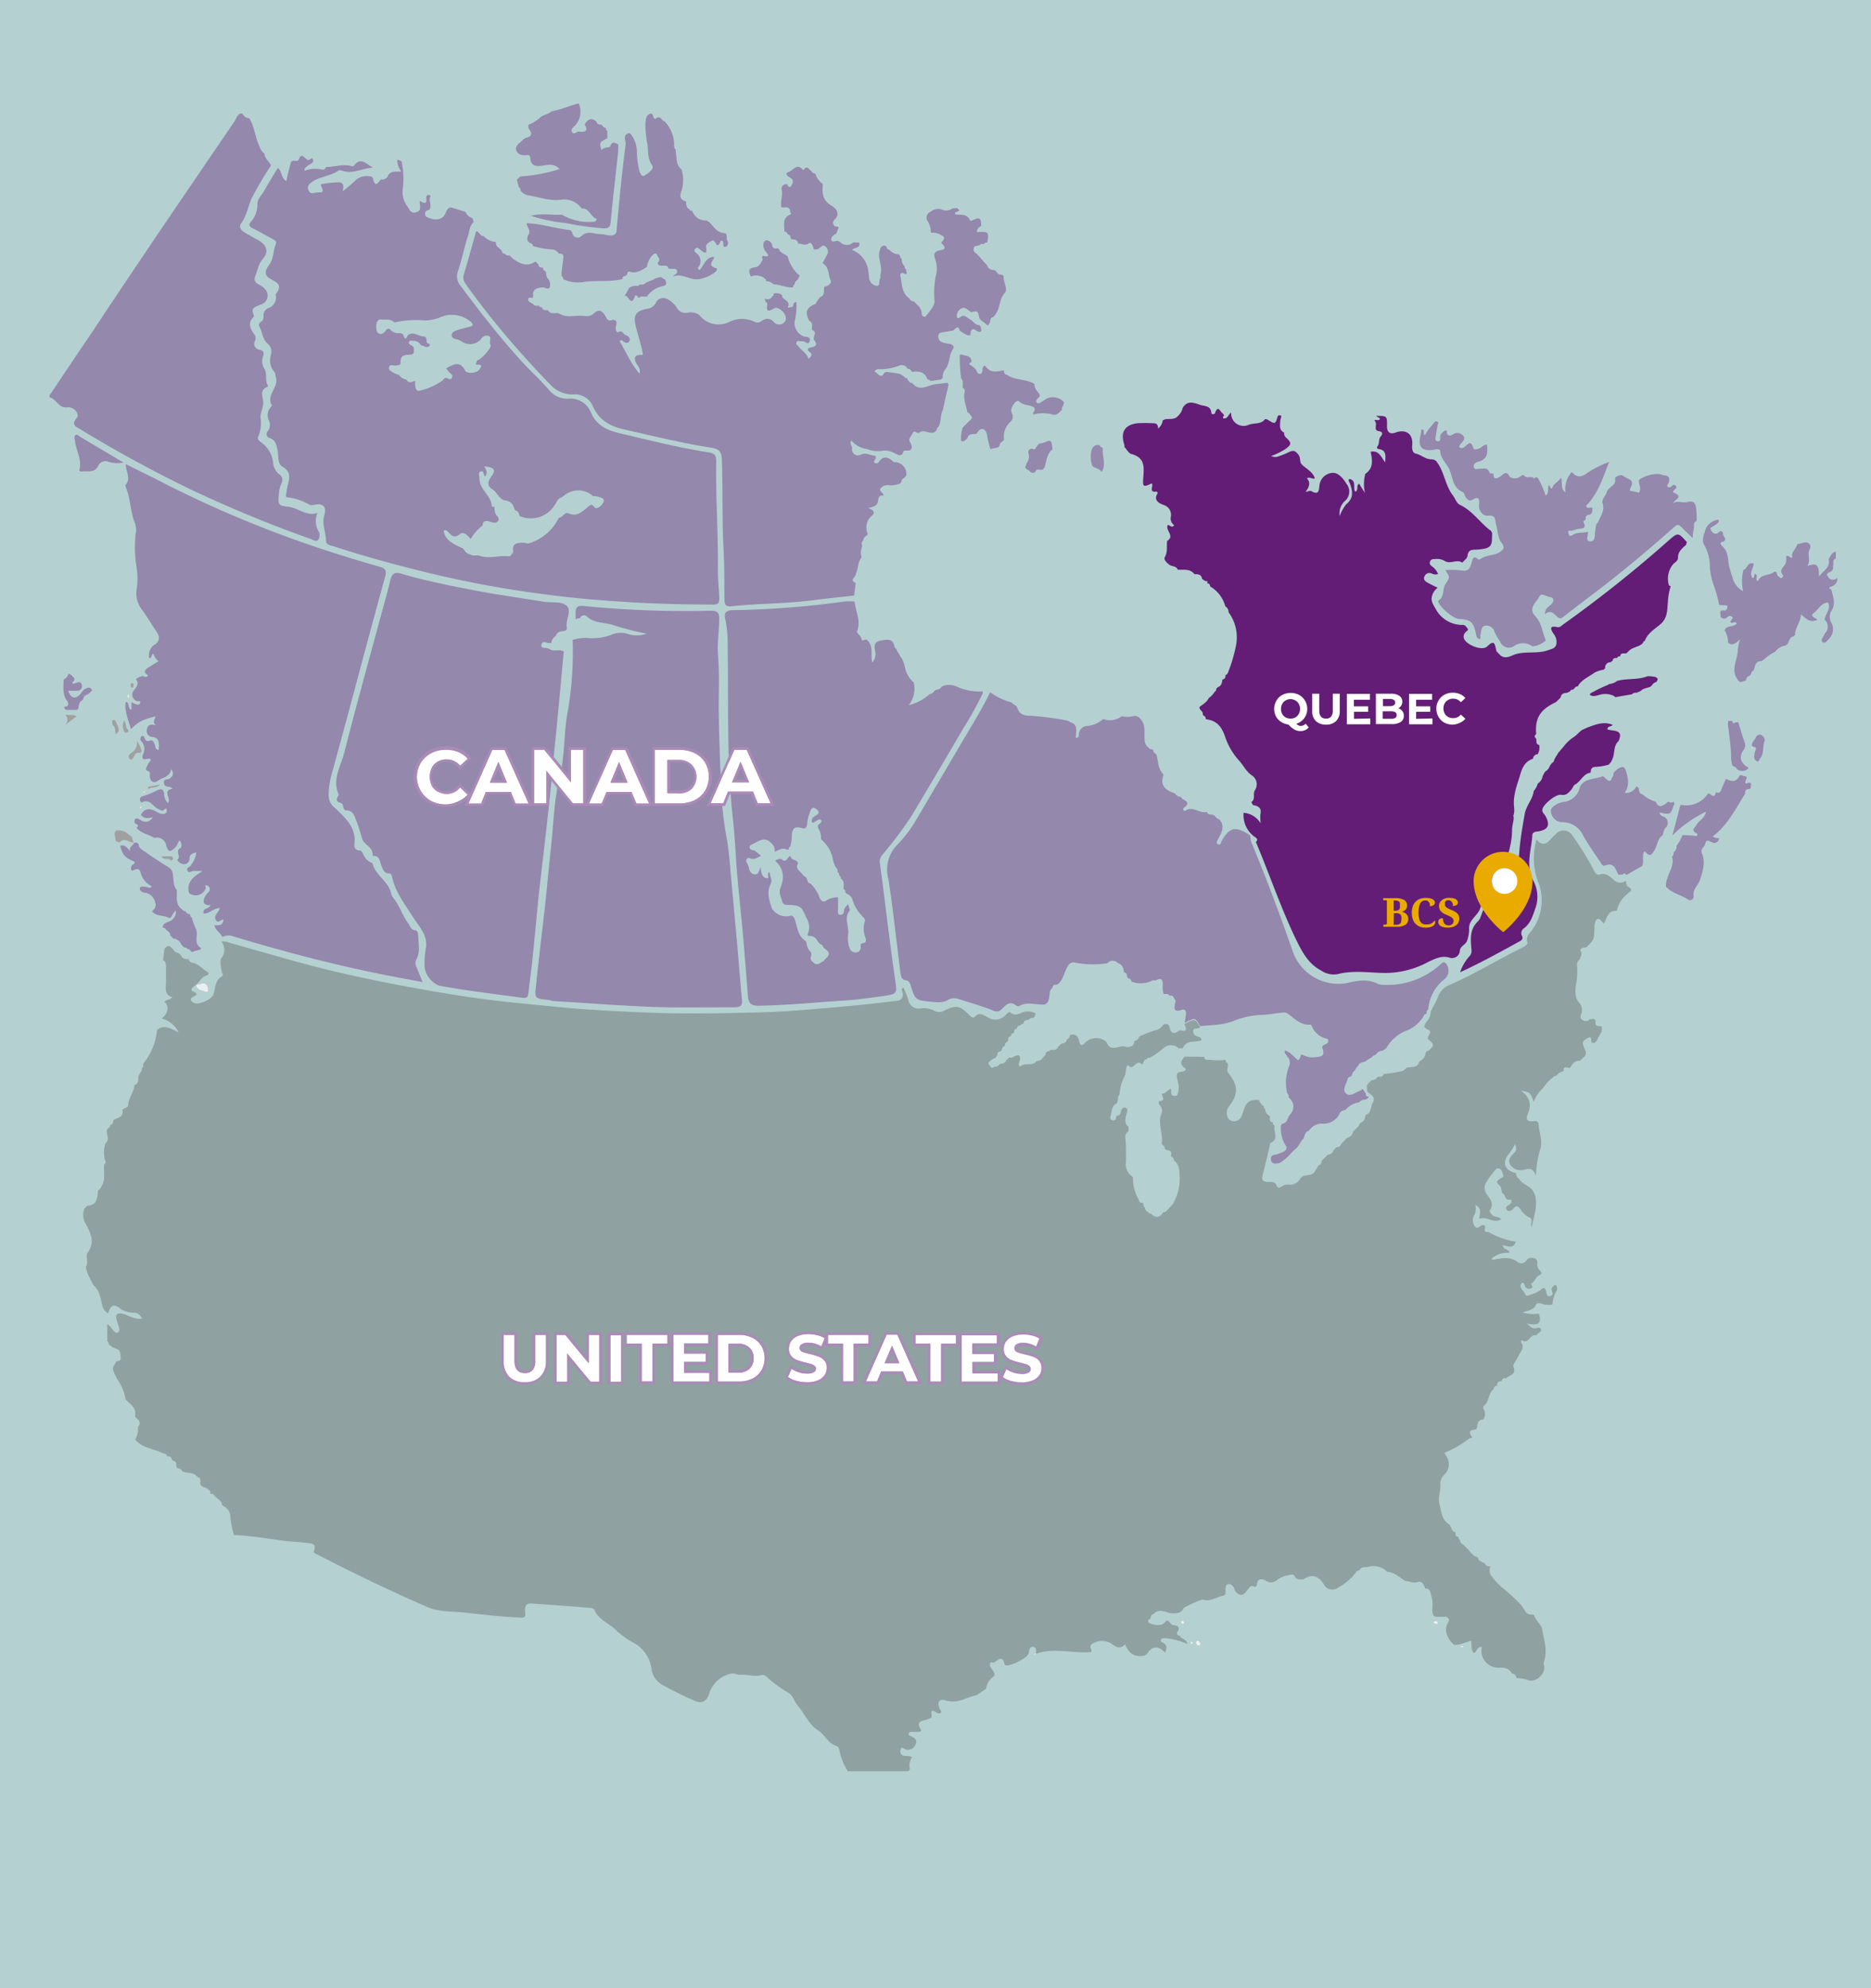 <svg id="Layer_1" data-name="Layer 1" xmlns="http://www.w3.org/2000/svg" viewBox="0 0 320 340"><defs><style>.cls-1{fill:#b5d0d1;}.cls-2{fill:#565a5c;}.cls-2,.cls-6{isolation:isolate;opacity:0.4;}.cls-3,.cls-6{fill:#631d76;}.cls-4{fill:#fff;}.cls-5{fill:#eaab00;}.cls-7{fill:#eceff2;}.cls-8{fill:#a0a0a0;}.cls-9{fill:#f9e6d0;}.cls-10{fill:#f3f2f2;}.cls-11{fill:#f3e4d2;}.cls-12{fill:#f3ce9d;}.cls-13{fill:#fefdfc;}.cls-14{fill:#ab8ab8;fill-rule:evenodd;}</style></defs><rect class="cls-1" width="320" height="340"/><path class="cls-2" d="M254.58,267.84a.7.7,0,0,1,.34.06,1.47,1.47,0,0,0,.13,1.56,12.38,12.38,0,0,0,1.83,2,32.51,32.51,0,0,1,3.26,3c.54.6.78,1.85,2.06,1.64.08.05.13.13.21.18.28,1,1.33,1.52,1.38,2.61.36,1.75.91,3.5.26,5.33a1.89,1.89,0,0,0,.05.75c.24,1.33-1.51,2.85-2.74,2.35a5.47,5.47,0,0,0-2-.34.76.76,0,0,0-.76-.78h0c-.53-1-1.44-1.07-2.46-1a2.93,2.93,0,0,1-2.77-3.08,3.47,3.47,0,0,1,.06-.45c-.81-.15-.81.79-1.36,1.05-.52-.63-.36-1.41-.44-2.14-.55.18-1,.31-1.44.44a3.14,3.14,0,0,1-1.51.26l-.26-.26-.26-.26c-.78-1.1-1.23-2.16-.39-3.47.23-.36-.24-.83-.6-.81-.71,0-1.78.13-2-.23-.37-.58-.11-1.49-.16-2.27a7.61,7.61,0,0,0-.26-1.26c-.13-.57-.26-1.12-1-1.06-.19-.61-.55-1.34-1.18-1.13-.83.29-1.48-.13-2.21-.18-1-.55-1.86-1.51-3.14-1.57l-.26-.26a3.37,3.37,0,0,0-3.15-.52c-.5,0-1-.08-1.31.52a.86.86,0,0,0-.62.42,9.23,9.23,0,0,1-2.9,2.48,1.66,1.66,0,0,1-2.33-.14,1.92,1.92,0,0,1-.25-.38c-1-1.52-2.06-1.75-3.55-.78-.52-.08-1.12.13-1.44-.61-.15-.33-.62-.26-.94-.15a4.81,4.81,0,0,0-2,.78,1.55,1.55,0,0,1-2,.16c-.47-.32-1.43-.47-1.51.68,0,.36-.26.44-.52.33-.55-.23-.68.08-1,.47-.47.63-1,1.47-2,.53-.34-.29-.23-.6-.42-.84s-.47-.68-.94-.57-.41.47-.49.83.21,1-.34,1.12c-1.2.24-2.25,1.13-3.58.68a16.48,16.48,0,0,0-3.23,1.46c-.44.89-1.12.94-2,.89s-1.9-.78-2.87-.13a1.6,1.6,0,0,1-.26.26c-.44.08-.49.42-.54.78-.76.37-.29.79.07.89.94.26,1.94.52,2.64-.55.57-.05.63.66,1.15.76.68.11,1.35.26.7,1.25-.18.29.08.55.47.6.18.58,1.07.47,1.28,1.41a11.53,11.53,0,0,0-3.73-1c-.31,0-.63-.08-.78.26s.18.42.39.55c.78.41.52,1,.31,1.67-1.12-1.23-2.14-1.18-3,.05a1.06,1.06,0,0,1-.84.49c-1.43.19-2.4-.41-3-2-.7.78-1.35.65-2.16.05A3,3,0,0,0,187,281c-1.07.47-.08,1.07-.39,1.52-3.1.28-6.28-.81-9.36.28l-.06,0c0-.44.16-1.09-.49-1.17s-.68.62-.78,1.12c-.19.81-3.34,2.37-4,2a.53.53,0,0,1-.15-.34c-.6-1.91-1.57.49-2.27-.21-.47.57,0,1,.28,1.43s.55.84,0,1.18a3,3,0,0,0-1.14,2c-.53.34-1.06.7-1.57,1.07-1.75.31-3.26,1.57-5.3.92-1.2-.4-1.56.39-1,1.51.1.18.31.36.13.57s-.47.13-.71,0c-.41-.29-1-.6-.88.23s-.18.68-.65.91-2.22.14-1.18,1.7c.21.31-.13.44-.42.44h-1c-.3,0-.57,0-.65.29s.23.39.47.49c.65.29,1.09.71.65,1.49a1.35,1.35,0,0,1-1.72.7c-.26-.07-.6-.57-.76.06a.8.8,0,0,0,.42,1.05l.05,0c.44.13.94-.08,1.46.28a2.57,2.57,0,0,0-.36,2.09l-.32.29H145a10.87,10.87,0,0,1-1.46-3.68.89.89,0,0,0-.42-.63c-1.49-.39-2-1.9-3.11-2.61-1.74-1.07-2.39-3-3.65-4.41-.52-.6-.7-1.59-1.48-2.06a21.39,21.39,0,0,1-3.74-2.74,1,1,0,0,0-.93-.31c-1.2.34-2.41-.16-3.61-.05-.54.05-1.06-.39-1.64-.19a5,5,0,0,0-3.63,3.29c-.52,1.65-1.4,1.93-2.87,1.18a51.13,51.13,0,0,1-5.24-2.61,3.6,3.6,0,0,1-1.77-2.53,6,6,0,0,0-2.77-4.44,15,15,0,0,1-3.26-2.27c-1.17-1.25-3-1.77-3.73-3.47-.16-.36-.55-.39-.92-.42-3.31-.26-6.62-.52-9.94-.73-1.09-.07-1.07.81-1,1.57s-.1.89-.94.83c-3.29-.15-6.55-.54-9.78-.88-2-.21-4-.08-5.87-.86-6.42-2.77-12.68-5.82-18.89-9-.29-.16-.79-.24-.63-.68.44-1.41-.65-1.25-1.38-1.36-1.23-.18-2.51-.18-3.73-.34-2.87-.39-5.72-.88-8.61-1a18,18,0,0,1-.6-3.08,2,2,0,0,0-1.18-1.85l-.26-.26a.62.62,0,0,0-.26-.57c0-.08-.13-.13-.18-.21a1.25,1.25,0,0,0-.34-.26l-.26-.26-.26-.27a.59.59,0,0,0-.6-.28l-.19-.16c.16-.1.27-.23,0-.34-.07-.08-.18-.18-.26-.26-.36-.49-1.54-.21-1.33-1.3,0-.37,0-.73-.49-.79-.63-.93-1.78-.6-2.61-1a.85.85,0,0,0-.78-.52l-.27-.26c0-.42.11-.94-.52-1l-.26-.26c0-.47-.39-.54-.78-.52-.05-.47-.44-.42-.73-.55-1.59-.75-3.5-.86-4.72-2.32A3.72,3.72,0,0,0,23.6,244a.83.83,0,0,0-.11-1.34c-.2-.18-.41-.31-.36-.62.21-1.36-.91-1.93-1.65-2.74a8.49,8.49,0,0,0-1.56-3.65c-.18-.63-.71-1.13-.57-1.86.18-.34.39-.67.57-1,.52,0,.83-.24.73-.76s0-1.15-.73-1.36a3.8,3.8,0,0,1-1.31-.78.52.52,0,0,0-.26-.52v-2.93c.81.42,1.13,1.73,1.78,1.44s0-1.36-.16-2.06c-.29-1,0-1.36,1-1.15s2,1.07,3.37.81c-.39-.55-.65-1-1.49-1a4,4,0,0,1-2.27-.68c-1.33-1.09-1.69-.31-2.11.79a2.11,2.11,0,0,1-1-1.46c-.28-1.18-.44-2.48-1.48-3.34-.29-.55-.55-1.1-.84-1.62a7.87,7.87,0,0,1-.49-1.54c.6-.76-.14-1.8.36-2.45,1.28-1.75.47-3.32-.31-4.8a3,3,0,0,1-.29-2.67l.26-.26.26-.26c1.75-.07,1.67-1.43,1.83-2.61a1.38,1.38,0,0,0,.57-.67c.79-1.18.34-2.51.47-3.76a.46.46,0,0,0,.24-.52,4.67,4.67,0,0,1,0-3.13c.86-.71,0-1.6.26-2.35l.26-.26a.51.51,0,0,0,.27-.52c.49-.06.52-.4.52-.79.68-.47,1.9-.47,1.56-1.82.37-.24,1-.45,1-.68,0-1.31,1-2.27,1.07-3.52.84-.24.6-1,.73-1.54s.63-.81.55-1.36a.45.45,0,0,0,.23-.47v-.29a10.54,10.54,0,0,0,2.35-5.71l.26-.26c1.15-.68,2.19,0,3.44.62a4.38,4.38,0,0,0-2.92-2.37c1.15-.76,1.33-2.24.5-2.84.26-.47.88-.24,1.33-.79-1.44-.47-1.05-1.64-1.07-2.68v-2.46c0-.49,0-1-.52-1.22.11-.68.18-1.36.29-2,.31-.21.55-.65,1-.28l.26.26.26.26a.92.92,0,0,0,.78.52l.26.23.29.29c.26.57.78.55,1.28.55a.62.62,0,0,0,.57.6c1,.15,1.64,1,2.48,1.49.42.23.47.57,0,.7-.92.26-1.2,1.17-1.88,1.64l-.08.08c-.44.26-1,.76-.31,1.05,1.07.47.28.7,0,.88-.84.42-.31.78,0,1,.76.52,3.11-.5,3.42-1.38.39-1.07.23-2.43,1.46-3.11.37-.21,0-.49,0-.75-.13-.79-.42-1.8-.08-2.38a2.3,2.3,0,0,0,0-2.84,3.7,3.7,0,0,1,1.51.26c4.36,1.22,8.71,2.5,13.12,3.68,6.63,1.75,13.36,3.13,20.12,4.33,4,.7,8,1.36,12,1.82,3.73.45,7.46.79,11.19,1.15,5.12.5,10.26.73,15.4.94,5.5.21,11,.13,16.54,0,2.24-.05,4.49-.1,6.73-.26,4-.26,8-.62,12-1,2.32-.21,4.62-.5,6.94-.78a1,1,0,0,0,1-1,1.15,1.15,0,0,0-.08-.41c0-.26-.34-.54.18-.86.29.73.63,1.41.84,2.14a1.77,1.77,0,0,0,2,1.46,3.85,3.85,0,0,1,2.51.42,1.67,1.67,0,0,0,1.51,0c2.22-1.07,2.69-1,4.49.78.26.26.6.52.88.19.81-.89,1.54-.19,2.2.12a2.36,2.36,0,0,0,3-.36c.26-.23.55-.76.94-.42.65.55,1.28.21,1.82,0a2.67,2.67,0,0,1,2.43.13,6.89,6.89,0,0,1-.34.73.82.82,0,0,0-.78.27c-.42.15-1,.12-1,.78a.46.46,0,0,0-.52.26c-.34,0-.55.16-.53.52-.47,0-.55.39-.52.78a.46.46,0,0,0-.52.39.29.29,0,0,0,0,.13c-.5.06-.52.4-.52.79l-.26.26a.49.49,0,0,0-.26.52l-.26.26a.51.51,0,0,0-.27.52l-.26.26a.51.51,0,0,0-.52.5v0a.93.93,0,0,1-.78.78c-.11.08-.21.18-.34.26l-.21.21c-.21.18-.34.39,0,.6.18.31.34.7.78.26a.88.88,0,0,0,.79-.26h0l.26-.26a.91.91,0,0,0,1-.53l.27-.26.26-.26a1.14,1.14,0,0,0,.52,0c1.22-.68,1.61-.39,1.15,1-.11.29.07.66.36.45.76-.58,1.72,0,2.43-.6l.26-.27a1,1,0,0,0,1-.52h0c.07-.1.18-.18.26-.28h0a.56.56,0,0,0,.26-.55l.26-.26a.52.52,0,0,0,.52-.26h.52a.74.74,0,0,0,.79-.5l.26-.26.26-.26c.44-.11.94-.21,1-.78A.85.85,0,0,0,183,177c1-.28,1.41.24,1.59,1.13.13.62.39.8.92.28A2.66,2.66,0,0,1,189,178l.26.26c.7,1.77,2.14.42,3.18.73a1.48,1.48,0,0,0,1.23-.16A1,1,0,0,0,194,178c.5,0,.71-.39.89-.78.84-.34,1.67-.73,2.53-1a2.1,2.1,0,0,0,1.54-1c.5-.13.89-.26,1.07.47.31,1.15.76,1.22,1.8.47,1.36.44,1-.34.76-1.05,1.8-.94,1.8-.94,2.66.55-.23.47-1.51-.18-1.1,1.07.24.7,1.31.31,1.33,1.15-1,.47-2.53-.18-3.15,1.33-.06.1-.5,0-.73.08a1.88,1.88,0,0,0-2.66,0l0,0a13.8,13.8,0,0,1-2.27,1.59c-.23,0-.42,0-.52.26-.66-.07-.6,1.13-.89.84-.94-1-1.51,1.41-2.32.13-.11.13-.26.23-.29.39-.08.42-.13.84-.18,1.28a8.07,8.07,0,0,0-1,3.39c-.47.42-.11,1.12-.53,1.57-.88.41-.73,1.33-1,2.06-.1.31-.08.73.39.78s.6-.34.6-.76a.71.71,0,0,0,.76-.66v0c.08-.5.36-.89.83-.71s.24.66.16,1c-.16.78-.52,1.59.32,2.22v.78l-.29.26a1,1,0,0,0-.24.84,31,31,0,0,1,.08,4.2,2.6,2.6,0,0,0,1.23,2.53,7.08,7.08,0,0,0,1,3.91c.05.47.39.55.78.53a.77.77,0,0,0,.26.78.91.91,0,0,0,.53.78.49.49,0,0,0,.52.26c.81.89,1.51.65,2.11-.26a.6.6,0,0,0,.58-.26c.07-.05.13-.13.2-.18l.27-.34.26-.26c.07-.08.18-.18.26-.26a8.62,8.62,0,0,0,1.22-4.54c-.05-1,.05-2.25-1-3a.47.47,0,0,0-.26-.52l-.26-.26c.31-.79-.21-.94-.79-1l-.26-.26a.46.46,0,0,0-.26-.52l-.26-.26c.34-1.75-.78-3.5,0-5.27a1.42,1.42,0,0,0-.47-1.51v-.53c1.28,0,.47-.83.52-1.3.68.05,1-.7,1.57-.81,0,.5-.13,1.2.57,1.23s.65-.76.71-1.28c.13-.86-.42-1.67-.27-2.53l.27-.26c1.17-.13,1.46-.42,1-.76-.94-.7-.47-1.28,0-1.9,1.12,0,2.27,0,3.39.05,0,.52.37.52.76.49a1.93,1.93,0,0,0,.34,0,8.45,8.45,0,0,0,2.56,0,.43.43,0,0,0,.26.52c.36.55-.26,1.15.18,1.72,1.75,2.25,1.75,3.63.08,5.77a1.8,1.8,0,0,0-.08,2,1.22,1.22,0,0,0,1.51.39c.66-.24.86-.91,1.05-1.54.52-1.7,1-2.06,2.74-2a.53.53,0,0,0,.26.53.89.89,0,0,0,.52.52c0,.23,0,.41.26.52a1,1,0,0,0,.52,1l.26.26c0,.42-.13.94.52,1a.44.44,0,0,0,.27.52.57.57,0,0,0,0,.26c-.16.94.78,2.11-.68,2.74-.11,0-.08.31-.13.47-.39,1.64-.76,3.29-1.2,4.93-.21.76-.18,1.2.81,1.28.49,0,1.28-.11,1.49.47.28.78.7.47,1.06.23a1.85,1.85,0,0,1,1.1-.26,1.87,1.87,0,0,0,1.93-1l.26-.26c.11-.07.18-.15.29-.23.78-.18,1.75,0,2.09-1a3.25,3.25,0,0,1,.23-.29c.1-.16.18-.34.29-.5.41-.1.49-.41.52-.78l.26-.26.26-.26.26-.26.26-.26a1,1,0,0,0,1-.79,1.6,1.6,0,0,0,.26-.26l.26-.26a.68.68,0,0,0,.78-.55,1.6,1.6,0,0,0,.26-.26c.08-.08.19-.18.26-.26l.26-.26a2.23,2.23,0,0,1,.27-.26,1.3,1.3,0,0,0,1-1.07l.53-.52.25-.26a.57.57,0,0,0,.29-.5,3.19,3.19,0,0,0,.26-.26c.63-.23.71-.75.79-1.3,1.09-.32.8-1.44,1.27-2.12.5-1.09-.47-1.35-1-1.88,0-.33-.05-.7-.05-1l.31-.47.26-.23a3.19,3.19,0,0,0,.26-.26,1,1,0,0,0,1-.55c.42,0,.89.08,1.07-.5a18.23,18.23,0,0,0,3.37-.55l.26-.26.28-.23c.76-.26,1.83.15,2.12-1a1.6,1.6,0,0,0,.26-.26c.73-.26.76-1,1-1.56a1.21,1.21,0,0,0,.78-.52c.71-.6.19-1-.28-1.36l-.24-.26c-.13-.55.86-1.2.08-1.54-.94-.42-.78-.68-.31-1.38a2.6,2.6,0,0,0,.7-1.73c.42-.86.92-1.67,1.25-2.55a3.47,3.47,0,0,1,1.94-2c4.28-1.83,8.21-4.31,12.36-6.34.45-.21,1.1-.63,1-.94-.39-1.2.6-1.67,1-2.43a8.59,8.59,0,0,0,.78-8.06,11.55,11.55,0,0,1-.21-7.12c.94,1.17,1.67.78,2.35,0,.29-.32.59-.62.91-.91a1.77,1.77,0,0,1,2.48-.21,1.61,1.61,0,0,1,.39.47,49.42,49.42,0,0,1,3.55,5.71c.21.5.55,1.1,1.12.92,1.05-.32,1.67.31,2.3.83a1.57,1.57,0,0,0,2.14.26c.13.37.13.92.39,1,.94.55.42.75-.08,1.22a5.1,5.1,0,0,0-1.85,2.92c-1.54-.1-1.64,1.23-2.19,2.14-.42-.2-.6-1-1.2-.7-.26.16-.39.76-.42,1.15-.05,2.32,0,2.32-1.41,3.65-.49,0-1.2.16-.91.7s-.13.92-.18,1.36a1,1,0,0,0-.47,1,12.06,12.06,0,0,1-.13,3c-.19,1.07-.34,2.43.41,3.31a1.85,1.85,0,0,1,.45,1.91c-.13.42-.29.86.21,1.15a1,1,0,0,0,1.2-.08c.18-.13.49-.08.75-.13l.26.26c0,.47-.15,1,.73,1,.6-.05.29.53.34.86-.18.32-.36.66-.57,1s-.29,1-.89,1-.1-.89-.62-1c-1.39.76-1.39.79-.73,2.27a1,1,0,0,1-.08,1h0c-.1.08-.18.18-.28.26l-.27.26-.26.26a1.55,1.55,0,0,0-1.56,1l-.26.26c-.47-.08-1.1-.45-1,.52a2,2,0,0,0-1.27.81.56.56,0,0,0-.55.26A5.77,5.77,0,0,0,264,186a5.88,5.88,0,0,0-1.69,2.42c-.53-1.53-.66-1.69-2.2-1.9,1.88,1.31,1.73,2.71,1.1,4.23-.26.65.08,1.09.86,1,.44-.05,1-.08,1.07.44.08,1.44.73,2.82.31,4.28a16.68,16.68,0,0,0-.75,4.65c-.32-.94-.71-1.47-1.93-1.1a2.16,2.16,0,0,1-2.51-.91c-.44-.84.21-1.44.76-2,.36-.36.36-.78.13-1.46a14.78,14.78,0,0,1-1.2,1.83c-1.12,1.43-.5,2.76,1.36,3.13a1,1,0,0,0,.52,1c.62,1.1,2.24,1.18,2.58,2.56a.3.3,0,0,0,.1.1c.55,1.94-.18,3.74-.54,5.56-.34-.55.36-1.33-.37-1.62a3.67,3.67,0,0,1-1.56-1.41c-.5-.67-.76-.65-1.23-.1-.31.37-.81.57-1.12.18s.08-.67.47-.88.49-.89.15-.84c-1,.13-.78-.76-1.2-1s-.2-1-.57-1.36c-.7-.7-.7-.7.08-1.28.23-.15.65-.21.47-.62s-.18-.89-.68-1.05-.65.21-.86.47a8.93,8.93,0,0,0-1.28,1.78,1.68,1.68,0,0,0-.13,1.87c.39.79,1.59,1.7.68,3-.18.23.39,1,1,1.12a1.16,1.16,0,0,1,.94.44,1.2,1.2,0,0,1-.31.13c-1.15.45-2.19-.65-3.34-.26H253c0-.75.63-1.69-.68-2.35a2.4,2.4,0,0,1-.21,1.8,1.7,1.7,0,0,0,.26,2c.5.39.84-.47,1.44-.31s-.42,1.2.6,1.14a.4.4,0,0,1,.26.06,13.66,13.66,0,0,0,4.59,1.61c-.49,1.31-1.43.71-2.22.6,0,.84,1.1.58,1.1,1.31a4,4,0,0,0-3.13,1.07c.21,0,.36.13.52.08,1.33-.26,2.69-.52,3.89.31a1.09,1.09,0,0,0,1.53,0,1.24,1.24,0,0,0,.19-.26c.37-.47.86-.37,1.3-.26s.53.55.5.94a1.25,1.25,0,0,0,.37,1.07c.36.36.52.54-.13.91s-.66,1.12-1.33,1.41c-.11.05.65.68-.14.83-.6.13-.83-.21-1-.75a.29.29,0,0,0-.57,0c-.29.7.44,1.06.65,1.59s.47.41.81.26a5.74,5.74,0,0,0,1.85-.84c.7-.68.83-.26,1,.32.1.36.1.83.68.7s.44-.52.31-.84c-.23-.49.11-.72.39-1,.05-.05.26,0,.32,0a1,1,0,0,1,0,1.1,5,5,0,0,0-.63,2.21,3.93,3.93,0,0,1-1.8-.15c-.34-.13-.86-.18-1,.1-.42,1.07-1.44,1-2.3,1.39a7,7,0,0,0,2.77.21c.68,2-.58,2-2.06,1.66.57.5.91,1,1.64.81.26-.08.65-.2.78.16s-.23.52-.44.7-.37.4-.52.37c-.94-.21-1.12,1.54-2.25.86-.1-.08-.28.21-.18.37.65.91-.08,1.48-.42,2.21s-1,1.54-.91,1.88c.57,1.39-.6,1.44-1.2,2h0c-.39,0-.73,0-.79.52-.54,0-.83.21-.78.78l-.05,0a.49.49,0,0,0-.52.46v.07c-1,.73-.73,2.21-1.75,2.94-.08.06-.08.37,0,.5a1.55,1.55,0,0,1-.08,1.8c-.65,0-.91.42-1,1,0,.31-.1.7-.41.73-1.44.13-.68.83-.42,1.41a.88.88,0,0,0-.71.23,17.06,17.06,0,0,1-4.09,2.32c.13.24.26.45.39.65a2.45,2.45,0,0,1-.39,3.08,2.62,2.62,0,0,0-.71,1.39c.21,1.25-.46,2.47-.13,3.65s.34,2.76,1.73,3.52c.33.44.31,1.17,1,1.3,0,.4,0,.74.52.79a.5.5,0,0,0,.26.52.88.88,0,0,0,.52.78h0l.27.26.26.26.26.26.26.26.26.34c.16.16.31.29.47.44a.62.62,0,0,0,.57.26l.26.26a.52.52,0,0,0,.51.53h0a.52.52,0,0,0,.53.26C254.11,267.71,254.27,267.84,254.58,267.84Z"/><path class="cls-3" d="M206.15,99.38c-.18-.13-.39-.26-.57-.4-.1-.78-.68-.8-1.28-.78-.75-1-1.85-.7-2.87-.78-.26-.68-1-.5-1.46-.86s-1-.86-.73-1.33c.52-.92.24-1.83.39-2.74,1.38-.84-.42-1.83.11-2.72.36,0,.62.6,1.09.06a1.42,1.42,0,0,1-.6-1.33,1.76,1.76,0,0,0-1-2.06c-.5-.21-2.17-.66-1.23-2.09,0,0-.1-.29-.15-.29-1.49.26-.5-1-.86-1.41-1.18.6-1.49.58-1.49-.15,0-1.94.81-4.15-2.06-4.88-.32-.08-.55-.53-.84-.79a.25.25,0,0,0-.26-.26,4.57,4.57,0,0,0-.05-.52c-.71-2.16.1-3.47,2.37-3.68a23,23,0,0,1,2.35,0c.78,0,1,.1,1.07.91a2.11,2.11,0,0,0,.78-1.38,1.5,1.5,0,0,1,.71-.24c1.35,0,1.56-.1,2.11-.75a2.24,2.24,0,0,0,.57-1.1c.74-1.33,1.8-1,2.93-.6.81.29,1.93.1,2,1.43,0,.24.55.27.63,0,.57-1.62.91,0,1.38.08l.16.16c0,.23-.34.62-.08.67.68.13.81-.7,1.3-1a2.13,2.13,0,0,0,3.08,2.06c.92-.32,2,0,2.72-.94a.94.94,0,0,1,.44.1c1.3.81,1.3.81,1.75-.68l.1-.1.45.08c.07.34-.16.68-.16,1,0,.7-.21,1.51.68,1.9a1,1,0,0,0,.39.92c.94.88.86,1.14-.21,1.93A13.45,13.45,0,0,1,217.4,78a1.79,1.79,0,0,0,1.07.11,14.43,14.43,0,0,0,2-.81c.78-.37,1.14-.19,1.66.55.37.52.06,1.12.55,1.61.76.73,1.8,1.2,2.19,2.3a.4.4,0,0,1-.13.1c-.36,0-.7-.31-1.22-.08.68.76.39,1.52-.24,2.35.5-.1.81-.26,1-.15,1.15.67,1.3.1,1.38-.92a2.4,2.4,0,0,1,2.19-2.19c1.07-.1,1.91,1,2.43,1.85a2.12,2.12,0,0,1-.31,3,2.84,2.84,0,0,0-.84,2.51,7.56,7.56,0,0,1,1.12-2c1.33-1.07,1.1-2.3.6-3.6-.08-.21-.31-.44-.08-.73,1.31.26.58,1.49,1,2.19.7-.29.08-1,.68-1.38.34.55.65,1.07,1,1.59a6.91,6.91,0,0,1,.06-3.26c1.46-1,1.2-2.43.91-3.79,1.51-.28,1.8,1,2.5,1.81,0-.92.32-2-1-2.25-.24,0-.58-.16-.32-.49.39-.53.11-1.2.58-1.73.28-.34.39-.75-.37-.86-1-.15-.18-1.09-.62-1.67s.78.13.83-.49l-.68-.45c1.91,0,1.91,0,1.88,1.83,0,1,.57,1.38,1.51,1,1.83-.62,3,.32,2.8,2.27-.06.6.1,1.23.54,1.33,1,.21,1.7,1,2.74,1a1.08,1.08,0,0,1,1,.55c1.25,1.7,1.36,3.94,2.71,5.66.37.47.58,1.31,1.2,1.59,2.12,1,3.37,3,5.12,4.31a.82.82,0,0,1,.36.78c-.1,1,.24,2.14-1.38,2.4a11.43,11.43,0,0,1-1.31.16c-.73,0-1.4,0-1.51,1-.05.55-.6.81-.89,1.23-.94-.68-2,.31-3-.29a2.62,2.62,0,0,0-1.64-.34c-.37,0-.73,0-.89.42s.08.65.37.86a2.93,2.93,0,0,1,1,1.28,1.29,1.29,0,0,1-1.07-.08.9.9,0,0,0-1.2.39s0,0,0,0c-.32.58,0,.91.49,1.18s1.07.54,1.72.86a2.62,2.62,0,0,0-.94,1.3c-.33,1,.21,1.59.61,2.35a5.16,5.16,0,0,0,4.43,2.71c.6-.08.73.29,1,.6s-.19.45-.31.63a1,1,0,0,0-.19,1.3c.6,1,3.05,1.93,3.86,1.15,1.26-1.23,1.31-.39,1.54.6,0,.26.34.5.52.71.94,1.07,2,.26,2.85,0,1.85-.53,3.78,0,5.63-.71.71-.23,1.18-.34,1.31-1.07a2.19,2.19,0,0,0-.47-1.67c-.24-.39-1.1-1.54.6-1.17.49.1.78-.29,1.12-.52a216.78,216.78,0,0,0,17.8-14.17c1.74-1.54,1.74-1.54,3.26.16-.06.15-.11.33-.16.49-.68.6-1.38,1.15-1.36,2.19,0,.45-.39.71-.75,1a3.87,3.87,0,0,0-.81,3.66c0,.1.21.15.31.21a10.24,10.24,0,0,0-.47,2.63c-.15,1.36,0,2.74-1.28,3.86-1,.86-2.21,1.51-2.68,2.87a.24.24,0,0,0-.27.21v.05c-.07.11-.18.18-.26.29-.73.52-1.74.55-2.34,1.3-.11.08-.19.19-.29.26-.42.06-1-.18-1.05.53a.41.41,0,0,0-.52.26h0c-.34,0-.75,0-.78.52a.24.24,0,0,0-.26.22v0a.88.88,0,0,0-1,.74,1.13,1.13,0,0,0,0,.26l-.26.27a5,5,0,0,0-1.6.52c-1,.75-2.21,1.17-2.84,2.35a.48.48,0,0,0-.52.28c-.11.08-.19.18-.29.26a.5.5,0,0,0-.52.29l-.52.26c-.52,0-1,.18-1.07.78l-.26.27-.27.26-.26.26c-2.45,1.17-3.67,2.5-3.39,5.48-.39.28-.28.54,0,.8.08.4-.11.94.52,1.07h0a2.36,2.36,0,0,1-.26,1.56.85.85,0,0,0-.81.79c-1.41.44-1.88,1.61-2.24,2.89-.53,1.75-1.2,3.39-1,5.33.1.91.13,2.47-1.8,2.11a3,3,0,0,0-1.39.21,8.91,8.91,0,0,0-3.15,1.22c.57-.23.26-.86.57-1.22.86-1,4-.62,5.11-.91s.34,1.35.32,2.52c0,2.69-1,5.17-1.75,7.68-.65,2.21-3,3.41-3.68,5.68-.37,1.28-1.85,1.91-1.93,3.37a5.63,5.63,0,0,1-.39,2.37c-.29.58-1.07.78-1.18,1.52a1.3,1.3,0,0,1-1.3,1.3,1.43,1.43,0,0,1-.29,0c-1.43-.52-2.66.11-3.89.71a15.6,15.6,0,0,1-7.07,1.85c-2.74,0-5.5-.52-8.27.18A3.77,3.77,0,0,1,226,166c-2.14-1.12-3.18-3-4.2-5.06-2.69-5.51-4.62-11.3-7-16.94.55-.55-.1-.78-.36-1a4.59,4.59,0,0,1-1.75-4,3.72,3.72,0,0,1,2.92,1.8,10.55,10.55,0,0,1-.05-1.49c.29-1.17-.37-1.48-1.28-1.64-.08-.18-.18-.34-.26-.52.76-.47.21-1.33.6-2a1.81,1.81,0,0,0-.44-2.5c-1.05-.68-1.49-1.75-2.27-2.59a11.59,11.59,0,0,1-2.43-4.22c-.63-1.75-1.51-2.64-3.26-2.85,0-.23,0-.44-.26-.52l-.26-.26c.15-.57-.63-.76-.55-1.31.57-.46,1.25-.8,1.59-1.53a3.4,3.4,0,0,0,1-1.07.53.53,0,0,0,.29-.53l.26-.26c.63-.21.71-.75.78-1.3.45-.08.55-.39.53-.78.31-.06.36-.29.47-.53a25.67,25.67,0,0,0,1.33-4.54,7.19,7.19,0,0,0-1.28-5.66,1.08,1.08,0,0,0-.55-1,5.62,5.62,0,0,0-2.61-3.42.46.46,0,0,0-.39-.52.29.29,0,0,0-.13,0C206.65,99.43,206.44,99.35,206.15,99.38Z"/><path class="cls-4" d="M223.83,124.39a1.51,1.51,0,0,1-.62.47,2,2,0,0,1-.79.17,2.31,2.31,0,0,1-1-.25,4.79,4.79,0,0,1-1.07-.88,2.87,2.87,0,0,1-1.26-.46,2.48,2.48,0,0,1-.86-.93,2.78,2.78,0,0,1,.06-2.66,2.53,2.53,0,0,1,1-1,3.2,3.2,0,0,1,2.92,0,2.67,2.67,0,0,1,1,1,2.7,2.7,0,0,1,.37,1.38,2.64,2.64,0,0,1-1.86,2.54,1.25,1.25,0,0,0,.36.28.85.85,0,0,0,.38.09,1.1,1.1,0,0,0,.84-.39Zm-4.74-3.16a1.71,1.71,0,0,0,.21.86,1.55,1.55,0,0,0,.59.6,1.82,1.82,0,0,0,1.66,0,1.59,1.59,0,0,0,.58-.6,1.81,1.81,0,0,0,0-1.72,1.43,1.43,0,0,0-.58-.59,1.72,1.72,0,0,0-.83-.22,1.61,1.61,0,0,0-.83.22,1.52,1.52,0,0,0-.59.59A1.71,1.71,0,0,0,219.09,121.23Z"/><path class="cls-4" d="M226.79,123.92a2.41,2.41,0,0,1-1.75-.62,2.33,2.33,0,0,1-.61-1.76v-2.91h1.2v2.87c0,.93.39,1.39,1.16,1.39a1.1,1.1,0,0,0,.86-.33,1.61,1.61,0,0,0,.3-1.06v-2.87h1.19v2.91a2.37,2.37,0,0,1-.62,1.76A2.35,2.35,0,0,1,226.79,123.92Z"/><path class="cls-4" d="M234.36,122.86v1h-4v-5.2h3.94v1h-2.74v1.13H234v.94h-2.42v1.2Z"/><path class="cls-4" d="M239.14,121.12a1.37,1.37,0,0,1,.7.48,1.25,1.25,0,0,1,.26.81,1.21,1.21,0,0,1-.54,1.06,2.72,2.72,0,0,1-1.55.36h-2.69v-5.2h2.55a2.45,2.45,0,0,1,1.45.36,1.17,1.17,0,0,1,.52,1,1.37,1.37,0,0,1-.19.68A1.17,1.17,0,0,1,239.14,121.12Zm-2.62-1.59v1.23h1.2a1.13,1.13,0,0,0,.67-.16.48.48,0,0,0,.23-.46.51.51,0,0,0-.23-.45,1.21,1.21,0,0,0-.67-.16Zm1.4,3.39a1.38,1.38,0,0,0,.72-.15.55.55,0,0,0,.24-.48c0-.44-.32-.65-1-.65h-1.4v1.28Z"/><path class="cls-4" d="M245,122.86v1h-4v-5.2h3.93v1H242.2v1.13h2.42v.94H242.2v1.2Z"/><path class="cls-4" d="M248.47,123.92a3,3,0,0,1-1.44-.34,2.53,2.53,0,0,1-1-1,2.71,2.71,0,0,1-.37-1.39,2.58,2.58,0,0,1,.37-1.38,2.53,2.53,0,0,1,1-1,2.91,2.91,0,0,1,1.45-.35,3,3,0,0,1,1.22.24,2.31,2.31,0,0,1,.92.68l-.77.71a1.69,1.69,0,0,0-1.31-.61,1.72,1.72,0,0,0-.86.22,1.48,1.48,0,0,0-.6.59,1.87,1.87,0,0,0,0,1.72,1.57,1.57,0,0,0,.6.6,1.84,1.84,0,0,0,.86.2,1.65,1.65,0,0,0,1.31-.61l.77.71a2.4,2.4,0,0,1-.92.69A3.07,3.07,0,0,1,248.47,123.92Z"/><path class="cls-5" d="M240.65,154.85a1.14,1.14,0,0,1-.07.41,1.05,1.05,0,0,1-.17.29.94.94,0,0,1-.28.21,2.28,2.28,0,0,1-.36.15h0a2.35,2.35,0,0,1,.44.17,1.23,1.23,0,0,1,.34.26,1.05,1.05,0,0,1,.23.36,1.44,1.44,0,0,1,.08.46,1.19,1.19,0,0,1-.5,1,2.8,2.8,0,0,1-1.5.33H236.6v-.37h.4a.24.24,0,0,0,.12-.07.57.57,0,0,0,.08-.13,1,1,0,0,0,0-.24v-3.36a.81.81,0,0,0,0-.22.39.39,0,0,0-.08-.14.28.28,0,0,0-.12,0h-.43v-.37h2.05a3,3,0,0,1,1.5.3A1.06,1.06,0,0,1,240.65,154.85Zm-2.29,3.3h.46a1.34,1.34,0,0,0,.4-.06.5.5,0,0,0,.27-.16.69.69,0,0,0,.14-.3,1.38,1.38,0,0,0,.05-.45,1.7,1.7,0,0,0,0-.45.73.73,0,0,0-.14-.31.68.68,0,0,0-.26-.18,1.09,1.09,0,0,0-.4-.07h-.48Zm0-2.4h.27a1.33,1.33,0,0,0,.4-.05.63.63,0,0,0,.26-.16.62.62,0,0,0,.14-.28,1.41,1.41,0,0,0,0-.41,1.34,1.34,0,0,0,0-.4.61.61,0,0,0-.15-.26.59.59,0,0,0-.27-.14,1.83,1.83,0,0,0-.4-.05h-.25Z"/><path class="cls-5" d="M244.08,158.08a1.44,1.44,0,0,0,.46-.05,1.65,1.65,0,0,0,.36-.16,2,2,0,0,0,.27-.22l.21-.23a.5.5,0,0,1,.08.12.54.54,0,0,1,0,.18.68.68,0,0,1-.08.31.83.83,0,0,1-.26.3,1.8,1.8,0,0,1-.49.22,3.14,3.14,0,0,1-.75.09,2.8,2.8,0,0,1-1.07-.18,2.07,2.07,0,0,1-1.2-1.34,3.7,3.7,0,0,1-.15-1.05,3.37,3.37,0,0,1,.15-1,2.16,2.16,0,0,1,.45-.81,2.13,2.13,0,0,1,.76-.53,2.85,2.85,0,0,1,1-.18,4.14,4.14,0,0,1,.7.06,1.85,1.85,0,0,1,.5.17.83.83,0,0,1,.3.26.63.63,0,0,1,.1.32.5.5,0,0,1-.06.24.61.61,0,0,1-.17.19.68.68,0,0,1-.27.13,1.58,1.58,0,0,1-.38.05,2,2,0,0,0,0-.35.71.71,0,0,0-.13-.31.84.84,0,0,0-.23-.23.78.78,0,0,0-.37-.09,1.08,1.08,0,0,0-.56.14,1,1,0,0,0-.37.41,2.25,2.25,0,0,0-.2.67,6.8,6.8,0,0,0-.06.9,4.3,4.3,0,0,0,.08.88,1.84,1.84,0,0,0,.24.64,1.09,1.09,0,0,0,.43.37A1.56,1.56,0,0,0,244.08,158.08Z"/><path class="cls-5" d="M247.63,158.64a2.56,2.56,0,0,1-.78-.09,1.38,1.38,0,0,1-.51-.23,1,1,0,0,1-.27-.31.85.85,0,0,1-.08-.35.53.53,0,0,1,.07-.3.49.49,0,0,1,.18-.2,1.15,1.15,0,0,1,.25-.12h.3a1.88,1.88,0,0,0,.07.53,1.07,1.07,0,0,0,.2.38.76.76,0,0,0,.3.23,1,1,0,0,0,.38.07.86.86,0,0,0,.64-.21.72.72,0,0,0,.23-.54.71.71,0,0,0-.07-.32.75.75,0,0,0-.22-.25,1.69,1.69,0,0,0-.36-.23l-.52-.23a5.12,5.12,0,0,1-.62-.31,1.68,1.68,0,0,1-.4-.35,1,1,0,0,1-.22-.4,1.31,1.31,0,0,1,.42-1.49,1.61,1.61,0,0,1,.55-.29,2.59,2.59,0,0,1,.68-.09,3.68,3.68,0,0,1,.66.06,1.66,1.66,0,0,1,.47.17.75.75,0,0,1,.27.26.62.62,0,0,1,.09.32.46.46,0,0,1-.06.23.35.35,0,0,1-.16.18.66.66,0,0,1-.27.12,1.5,1.5,0,0,1-.37.05,1.61,1.61,0,0,0,0-.31,1.27,1.27,0,0,0-.13-.32.76.76,0,0,0-.23-.24.52.52,0,0,0-.34-.1,1.22,1.22,0,0,0-.27,0,.61.61,0,0,0-.22.13.75.75,0,0,0-.15.2.66.66,0,0,0,0,.28.61.61,0,0,0,0,.27.68.68,0,0,0,.18.26,1.48,1.48,0,0,0,.35.25c.15.08.34.17.58.27a3.45,3.45,0,0,1,.61.3,1.7,1.7,0,0,1,.42.33,1,1,0,0,1,.23.39,1.44,1.44,0,0,1,.08.46,1.48,1.48,0,0,1-.14.62,1.12,1.12,0,0,1-.38.48,1.93,1.93,0,0,1-.6.32A3,3,0,0,1,247.63,158.64Z"/><path class="cls-6" d="M150.53,42.71a1.3,1.3,0,0,1,.08-.34c.29-.37.62-.52,1-.18a.54.54,0,0,0,.52.52,2,2,0,0,0,1.57.78l.26.26a.5.5,0,0,0,.26.52,1.75,1.75,0,0,0,.52,1.31.5.5,0,0,0,.26.52c-.15.21.53,1.12-.55.6-.36-.18-.54.29-.46.55.31,1.33.2,2.87,1.54,3.78a.85.85,0,0,0,.78.52l.26.26c.18.19.36.34.52.52a2.13,2.13,0,0,1,.55,1.26c0,.54.55.73.75.44.61-.81,1.52-1.77,1.44-2.58A16.65,16.65,0,0,1,160,47.4a5,5,0,0,0-.08-3.18c-.13-.5-.31-.86.26-1.23s2.25-.05.79-1.46a1.23,1.23,0,0,1,.23-.28c.6-.71.08-.89-.47-1.18a2.9,2.9,0,0,0-1.51-.26,4,4,0,0,0-.5-1.9,1.08,1.08,0,0,1,.14-1.52,1,1,0,0,1,.31-.18,1.93,1.93,0,0,1,1.87-.39,1.78,1.78,0,0,0,1.83-.16l.81-.08c1.07.81-.73.42-.26,1.1.78.1,1.93-.21,2.5,1,.08.18.39,0,.58-.08,1.15-.63,1.35,0,1.3,1-.36.29-.78.52-.68,1.1,1.93-.16,2.06,0,1.73,1.77-.24,0-.42,0-.53.26-.2,0-.52-.07-.62.06-.32.39-1.1.05-1.18.7s.42.78.73,1.12c.52.6,1.07,1.2,1.6,1.8.2.65.73.78,1.3.78l.26.27a1,1,0,0,0,1,.52l.26.26c-.12,1,.79,2.22.16,2.87-.88,1-.75,2.14-1.28,3.13a3.47,3.47,0,0,1-.7,1c-.63.11-.39.68-.6,1s-.26.55-.55.24c-.42-.47-1.15-.63-1.28-1.39s-.26-1-1.17-.73c-.39.16-.94-1-1.75-.65a1.53,1.53,0,0,0-.86,1.2c-.08.34.18.68.52.39.76-.65,1.15,0,1.72.29s.84,1,1.59,1l.26.23c-.07.31.29.63,0,.89-.52.39-1.62-1.44-1.75.49,0,.21-.47.16-.67.06a11,11,0,0,1-1.18-.73c-.1-.6-.36-.71-.81-.27l-.26.27c-.55.07-1.09.18-1.64.26s-.89.13-.94.7a1,1,0,0,0,.75,1.07,6.71,6.71,0,0,0,1.26.26c.47.11.75.5.52.84-.78,1.07-.5,2.5-1.36,3.52a2.18,2.18,0,0,0-.42,1.46c-.1.08-.18.18-.28.26l-1.8.26a.55.55,0,0,0-.52-.26c-.45-1.33-1.46-1.46-2.61-1.3l-.26-.27a.52.52,0,0,0-.53-.26,1.12,1.12,0,0,0-1.3-.6,8.79,8.79,0,0,1-3.76.66c-.28,0-.73.39-.52.47.47.15.89,1.25,1.54.26.26-.39.63-.21.94-.19.6.06,1.17.16,1.77.26.26.16.52.32.76.5a.59.59,0,0,0,.55.26.5.5,0,0,0,.26.52.52.52,0,0,0,.52.26c1.15,1.47,2.45.6,3.71.27l2.29-.27.26.27c-.34,1.48-.7,2.94-1,4.43-.5.89-.21,2-.78,2.87a.46.46,0,0,0-.26.52l-.27.26c-.88.66-1.93-.62-2.79.24H157c-.94-.47-.65-.29-1.28.65-.44.68-.07.76.08,1.18.24.62.24,1.2-.7,1.17-.21,0-.5-.08-.58.16-.31,1-.91.55-1.46.31a3.59,3.59,0,0,0-2-.47,4.69,4.69,0,0,1-2.77-.28,4,4,0,0,1-2.68-1.47c-.39.68.18.92.13,1.39a1,1,0,0,0,.79,1.17,1,1,0,0,0,.67-.1c.83-.45,1.51.08,2.24.13.34,0,.5.28.24.65-.16.21-.34.47,0,.65a.55.55,0,0,0,.57-.13c.81-1.17,1.62-1,2.53-.1.14.15.5,0,.76.13A2,2,0,0,1,155,81.22c-.1.57-.91.57-.83,1.22-.08.08-.18.19-.26.26a4.15,4.15,0,0,1-1.78.29,1.61,1.61,0,0,0-1.51.5c-.37.49.47.73.5,1.28-.92-.19-.87.57-1,1.12-.18.7-.81.75-1.64,1,.94.29,1.18.78.73,1.22a2.65,2.65,0,0,0-.78,3.24c-.08.1-.18.18-.26.29h0a.88.88,0,0,0-.52.78.61.61,0,0,0-.21.79,1.18,1.18,0,0,1-.08.52,2.45,2.45,0,0,0,0,1.56c-.84,1.07-.5,2.61-1.44,3.66-.28.34.13.6.42.78h0c-.08.71-.15,1.41-.26,2.12-2.45.26-4.91.52-7.33.83-4.57.57-9.16.52-13.7,1-.83.07-1.12-.21-1.15-1.1,0-3.08,0-6.16-.18-9.24-.23-4.87-.08-9.78-.26-14.68,0-1.39-.52-1.91-1.78-2.09-5-.78-9.91-2-14.84-3.11-2.53-.54-4.41-1.67-5.45-4a3.32,3.32,0,0,0-3.42-2,5.15,5.15,0,0,1-3.78-1.62c-2.35-2.4-4.57-4.85-6.76-7.38-2.74-3.18-5.35-6.47-7.78-9.89a1.82,1.82,0,0,1-.28-1.77c.73-2.4,1.38-4.83,2.06-7.23h.23c.08.1.18.18.26.28l.26.26a.54.54,0,0,0,.53.26h0a3.1,3.1,0,0,0,2.09,1,1,1,0,0,0,.52,1l.26.26.26.26a.53.53,0,0,0,.52.53.79.79,0,0,0,.79.26l.26.26.26.26c1.22.86,2.45,1.56,3.91.52l.26.26.26.26c0,.47.39.55.79.52,0,.24,0,.42.26.53l.26.26a1.63,1.63,0,0,0,.28,1.09A1.41,1.41,0,0,1,94,49.15c-.28.47-.86-.1-1.3,0-.68.1-1.38.18-1.54,1a4.09,4.09,0,0,1,0,.78c-.31,0-.81-.15-.84.26s.53.58.86.81c.27.42.68.24,1,.26a.41.41,0,0,0,.52.26h0c.08.71.65.47,1,.53.45.78,1.2.41,1.83.52,1.41.94,3,.23,4.51.47a1.78,1.78,0,0,0,1.57-.47c.91-.86,1.49-.26,1.93.47.26.41.34.91,1,.73.94-.26,1,.36.81,1s.21,1.15.34,1.07c.76-.52.89.34,1.33.47s.91.58.6,1.07-.76.21-1.12-.1c-.13-.11-.29-.19-.52.1,1.09,1.75,1.85,3.76,3.41,5.53.21-.94-.34-1.35-.6-1.85-.46-.94-.13-1.36.79-1.36.44,0,.39,0,.34-.36-.29-1.49-.79-3-1.15-4.41-.47-1.88-.18-2.71,1.82-3.11a1.91,1.91,0,0,0,1.65-1.17A1.36,1.36,0,0,1,114,51.1l.06,0a4.66,4.66,0,0,1,1.7,1.51,1.62,1.62,0,0,0,1.85.86,2.5,2.5,0,0,1,2,.42,4.2,4.2,0,0,0,5,1.23A4.88,4.88,0,0,1,129,55a1.08,1.08,0,0,0,1.1,0c.78-.55,1.46-.78,2.27.1a1.22,1.22,0,0,0,1.72.06l.06-.06c.49-.47.23-1.1-.08-1.57s-1.13-1.12-1.7-.78c-1,.6-1.33.52-1.15-.68.05-.36-.49-.49-.36-1a.86.86,0,0,0,1.18-.33l0,0a.5.5,0,0,0,.26-.52,1.47,1.47,0,0,1,1.46.28c-.05.84,1.54.86,1,2-.1.21.47,0,.74,0s0-.84.7-.84a10.72,10.72,0,0,1-.29,3.29,2.42,2.42,0,0,0,1.49,2.55c.36.16,1.38,0,1.07.87-.24.7-.76,0-1.15,0H137c-.29,0-.65-.21-.78.18s.18.45.31.65c.55.76,1.44,1.18,1.75,2.17.47-.42.78-.76.16-1.2-.47-.34-.27-.65.13-.73.75-.13,1.38-.39.73-1.2-.47-.6.65-1.41-.39-1.8-.16-.52.26-1.23-.5-1.57-.78-1.51-.5-2.24,1-2.87.13,0,.18-.26.28-.39s.13-.21.21-.31l.32-.47c1-.31.57-1.2.78-1.83.65,0,1.28-.62,1.09-1-.49-1-.23-2.33-1.4-3,.07-.16.18-.34.26-.49.18-.34.36-.68.54-1a1.1,1.1,0,0,0-.31-1.35c-.34-.39-.7,0-1,.23a.94.94,0,0,1-1,.21c-.15-.5-.44-1.33-.83-1-.71.52-1.23,0-1.83.08-.08-.81-.76-.68-1.28-.81,0-.37-.08-.73-.55-.81a.52.52,0,0,0-.54-.47c0-1.07-.39-2.3,1-2.9.31-.13,0-.34,0-.49-.08-1.13-1-.58-1.52-.76-.2-1,.29-2,.06-3a.73.73,0,0,1,.54-.89.72.72,0,0,1,.46,0,.37.37,0,0,0,.39.41c.26,0,.32-.31.42-.54.47-1.07-.91-1-1-1.73l.26-.26c.86-.13,1.51-1.72,2.58-.36a.46.46,0,0,0,.21-.13c.52-.68.78,0,1.1.21l.26.26a.46.46,0,0,0,.52.26,3.73,3.73,0,0,0,1.3,1.82c-.15,1.46-.1,2.74,1.46,3.66.53.31,1.78,1.33.47,2.5a.66.66,0,0,0,.63,1.1l.13.13c-.1.34-.24.65-.34,1-.44.29-1,.62-.89,1.15s.73.1,1.1.18a1.1,1.1,0,0,1,.44.23,1.61,1.61,0,0,0,2.22,0l1,.06c.26,1-.78.73-1.23,1.25a4.33,4.33,0,0,1,2.72,3.21,14.83,14.83,0,0,1,.2,1.51,1.52,1.52,0,0,0,1.28,1.41c.68.08.34-.83.6-1.23.13-.18,0-.52.08-.75C151,45.29,149.93,44,150.53,42.71Z"/><path class="cls-6" d="M120.84,37.7a4.48,4.48,0,0,0,.47.28c.76.76,1.25,1.8,2.55,1.88.68.06.27.89.53,1.31a.71.71,0,0,1-.13.94c-.42.28-.53,0-.55-.34s.05-.55-.29-.6-.26.73-.73.78c-.37-.29-.5-1.07-1-.76s-1,.55-.92,1.1c.21,1.43-.39.89-1,.42-.26-.21-.55-.55-.86-.16s0,.55.23.78a1.64,1.64,0,0,1,.35,2.29l-.09.11c-.1.13,0,.34.26.42.79-.76,1-2.22,2.51-2.22-.13.68-1.33,1.49.31,1.93.34.11,0,.55-.21.71a6.67,6.67,0,0,1-2.58,1.15c-1.59.34-3-1.1-4.57-.42.19-.37.84-.47.68-1s-.81-.23-1.22-.36a.57.57,0,0,0-.26,0c-.11-.63-.58-.5-1-.5s-.78,0-.83-.52c.39-.36.34-.7,0-1.07-.18-.63-.47-.63-.91-.21a3.76,3.76,0,0,0-.94,2c-.89.57-1.78,1.17-2.93.83-.31-.1-.44.18-.46.47l-.27.26c-.34,0-.54.16-.52.52-2.14.53-4.33.21-6.49.47a5.71,5.71,0,0,1-3.66-.47.5.5,0,0,0-.26-.52h0l0-.68c.11-.76.19-1.52.29-2.27s-.13-.92-.76-.86a1.42,1.42,0,0,0-1.25-.74,14.24,14.24,0,0,1-3.18-.57.54.54,0,0,0-.52-.52h0c-.11-.08-.19-.19-.29-.27h0c-.26-.31-.13-.67-.06-1,.68-.79-.18-1.41-.2-2.12,2.42.08,4.74.86,7.14,1.13a.7.7,0,0,1,.66.54.93.93,0,0,0,1.06.78.87.87,0,0,0,.45-.2c1.09-1.1,2.27-.37,3.39-.37.55,0,1.1.21,1.67.21s1-.23,1-.89c.26-2.79.52-5.58.81-8.35.23-2.13.49-4.27.75-6.41,0-.29-.1-.6-.13-.89a.79.79,0,0,1,.55-.91c.42-.11.52.23.73.54a4.66,4.66,0,0,1,.76,2.74,16.33,16.33,0,0,0,.39,2.95c.1.5.44,1.36,1,.94s1.67-1,1.2-1.75c-.78-1.12-.62-2.27-.75-3.44a16.12,16.12,0,0,1-.37-3.73c.08-.71.08-1.49,1-1.65l.26.26c0,.32.34.76.44.66.84-.79,1.07.34,1.59.44a5.85,5.85,0,0,1,1.62,4,1,1,0,0,0,.26.84v.29c.21,1,0,2,.75,2.84l.26.26a6.36,6.36,0,0,1-.08,3.86c-.36.92.06,1.36.87,1.62,0,.5,0,1,.52,1.31a.5.5,0,0,0,.52.26A2.35,2.35,0,0,0,120.84,37.7Z"/><path class="cls-6" d="M100,21.29c.49-.86,1.12-1.26,2-.5.1.44.44.55.83.52l.26.26h0a.46.46,0,0,0,.52.26.47.47,0,0,0,.26.53v1.3c-1.38.68-1.38.68-1,2.06.39-.68,1.41-.39,1.49-.68.36-1,.86-.6,1.38-.34a14,14,0,0,1-.08,1.83c-.41,3.81-.86,7.62-1.22,11.45-.08.87-.37,1.1-1.18,1.07a53.19,53.19,0,0,1-6.65-.93,27.23,27.23,0,0,1-5.79-1.21c1.75-.49,3.52-.1,5.27-.2h0a9.08,9.08,0,0,0,5.53,1.2c.26,0,.53-.47.34-.53-1-.33-1.17-1.85-2.48-1.72A3.61,3.61,0,0,0,96,34.15c-1.88.26-3.63-.39-5.43-.71A2.16,2.16,0,0,1,89,32.53a.46.46,0,0,0-.26-.52c-.1-.42-.23-.86-.34-1.28.21-.18.39-.36.6-.55a28.41,28.41,0,0,0,6.71-1.27c-1.1-1.18-2.35-.58-3.47-.53-.94.06-1.46-.34-1.51-1.17-.06-.52-.13-.73-.63-.68-.76.08-1.54-.08-1.8-.81s.49-1.2,1-1.67a1.58,1.58,0,0,1,.73-.49c1-.26,1-.73.44-1.49-.13-.16-.07-.5-.1-.73a6.86,6.86,0,0,0,1.83-1.07c.57-.65,1.51-.65,2.14-1.23,1.59-.26,3.07-1,4.64-1.35a3.46,3.46,0,0,1-.73,3.88c-.21.24-.7.53-.42,1s.65.08,1-.05c.13-.06.32,0,.5,0C100.38,22.62,100.49,22.1,100,21.29Z"/><path class="cls-6" d="M164.15,60.68l.29-.07c.67.28,1.72.13,1.72,1.3-.42.16-.5.37-.08.6a2.73,2.73,0,0,1,.86.76c.18.26.26.73.68.67s.39-.49.42-.83.28-.78.6-.37c.88,1.18,2,.74,3.07.58,0,.39.06.73.53.78,1.41,1,3.26.65,4.69,1.57a1.72,1.72,0,0,0,.53,1.3c.1.31.67.52.2,1-.23.23-.62.52-.36.86s.68,0,1-.21.44-.27.65-.42a2.52,2.52,0,0,1,2.84.39c.45.32-.1.84-.18,1.26v.26c-.47.36-.78,1-1.56.78a6.42,6.42,0,0,0-3.37,0V70.6c.32-.34.42-.81.06-1-.76-.42-1.7-.21-2.48-1-.42-.4-1.62,1.22-1.23,2a1.22,1.22,0,0,1-.31,1.62,3.43,3.43,0,0,0-1,3l-.26.26a.94.94,0,0,0-.52.78l-.26.26c-.44.08-.86.19-1.3.26a19.48,19.48,0,0,1-.5-2c-.08-.6-.23-1.25-.73-1.4s-.86.39-1.15.8c-.6.11-1.35-.1-1.56.79-.19.15-.39.34-.58.49h-.47a5.86,5.86,0,0,1,.27-2.35l.25-.26.27-.26.26-.26.26-.26.26-.26c.36-.26.34-.55,0-.81a.89.89,0,0,0-.52-.52c-.19-1.17-.78-2.3-.42-3.55a.65.65,0,0,0-.36-.62c-.08-.53.2-1.13-.27-1.57h0A27.57,27.57,0,0,1,164.15,60.68Z"/><path class="cls-6" d="M299.45,134.73l-.2.21c-.6-.06-.84.23-.79.81-1.64,2.58-3,5.37-5.53,7.3a1.5,1.5,0,0,0,1.07.26.8.8,0,0,1-.76.84.85.85,0,0,1-.44-.11c-.6-.28-1-.55-1.17.32-.13.54-.89.78-.55,1.59.65,1.51.16,3-.31,4.46-.32,1-1.31,1.67-1.1,2.87a.62.62,0,0,1-.59.65.61.61,0,0,1-.41-.13c-1.12-.73-2.48-1-3.49-1.93a1.21,1.21,0,0,0-.24-.21,3.1,3.1,0,0,1,.21-1.38c.34-1.25,1.25-2.4.81-3.81.29-.18.26-.5.31-.76a1.1,1.1,0,0,0,.47-1.07,6.34,6.34,0,0,0,1-1.82c.68,0,1.35.05,2,.1.16,0,.34.13.47,0a.27.27,0,0,0,0-.39.18.18,0,0,0-.07-.05c-1.05-.5-.21-.94,0-1.39.39-.75,1.39-1.09,1.65-2.29a20.88,20.88,0,0,0-5.77,4.09c.5-1.85.94-3.52,1.38-5.22h.32a4.38,4.38,0,0,0,4.43-2c.44,0,1.1,1.13,1.33-.21.45.24.71.11.89-.36.23-.63.55-1.25.81-1.9.86.39,1.69.7,2.29-.47.19-.4.63,0,.94,0,.52.11.29.39.19.68s-.26.63.15.55C299.87,133.58,299.33,134.36,299.45,134.73Z"/><path class="cls-6" d="M173,120.12c.08.08.19.18.26.26l.47.31.24.24c.29,1.3,1.3,1.48,2.4,1.48a50.87,50.87,0,0,1,6.26.84l.5.29c1.4.46.81,1.69.88,2.63.6,0,.47-.42.52-.68a1.48,1.48,0,0,1,1.55-1.35,4.68,4.68,0,0,0,2.6-1.18,3.27,3.27,0,0,0,3.16-.47,4.58,4.58,0,0,0,1.88,0c.89-.34,1.85.73,2,1.9.05.73,0,1.46.05,2.19a1.59,1.59,0,0,0,.73,1.31c.15.28.47.23.73.31a.81.81,0,0,0,.52.76c.39,1.12.24,2.42,1.15,3.39a.29.29,0,0,1,.08.23c-.66,1.86.49,2.59,2,3.11a1.07,1.07,0,0,0,1,.57c.1.37.47.47.75.65.6.42.32.79-.1,1.1-.18.13-.32.31-.24.52a.43.43,0,0,0,.29.16c1.3-1,2.48.52,3.73.15.18.55.68.42,1.07.5.11.08.21.13.31.21a1.36,1.36,0,0,0,.74.57c1.09,1.18.36,2.27-.19,3.37-.13.29-.47.68,0,.89s.46-.32.62-.6c1.36-2.35,2.4-2.56,4.86-.92A5.65,5.65,0,0,0,214,144c2.64,6.29,5,12.68,7.26,19.13a8.27,8.27,0,0,0,9,5c1.78-.39,3.63-.83,5.43.14a2.62,2.62,0,0,0,1,.15,13.35,13.35,0,0,0,9.6-3.44c.29-.24.57-.65,1-.24a1.93,1.93,0,0,1-.25,2.72l-.06.05a7.3,7.3,0,0,0-2.71,5.11.6.6,0,0,0-.27.6.43.43,0,0,1,0,.16.45.45,0,0,0-.5.36,6.22,6.22,0,0,1-2.63,2.4,6.69,6.69,0,0,0-3.71,3,3.19,3.19,0,0,1-.26.26c-.16.11-.34.19-.49.29a1.25,1.25,0,0,0-1,.55c-.1.08-.18.16-.28.23a.54.54,0,0,0-.48.32c-.28.15-.54.34-.83.49a2.17,2.17,0,0,1-.29.24c-.52.13-1.07.21-1.27.81-.08.07-.19.15-.27.23l-.28.52a1.17,1.17,0,0,0-.5.81l-.26.24a.53.53,0,0,0-.49.54c-.24.79-.94,1.67-.24,2.33s1.62-.24,2.43-.47a1.52,1.52,0,0,0,.39-.32l.57.81h0a.89.89,0,0,0,0,.23c.08.26.32.29.52.32a1,1,0,0,1-.83.49,1.16,1.16,0,0,0-.84.45,3.73,3.73,0,0,0-2.34,1.3c-.5.08-.92.23-1.07.78a3.06,3.06,0,0,1-2.72,1.57,2.59,2.59,0,0,0-2.3,1l-.27.26c-.41.1-.54.49-.67.83-.06.16-.08.32-.14.45-.6.55-.78,1.41-1.51,1.88l-.26.26-.26.26-.26.26a7.31,7.31,0,0,1-1.83,1.54c-.6.1-1.33.26-1.46-.6s.65-.76,1.15-.94a8.3,8.3,0,0,0,1.07-.44c.44-.27.6-.66.26-1.1a5.48,5.48,0,0,1-.76-3.42l.26-.26c.89-.1.81-1,1.26-1.51a1.91,1.91,0,0,0,.06-2.71,1.55,1.55,0,0,0-.27-.24h0a.87.87,0,0,0-.26-.78h0a7.61,7.61,0,0,1,.36-4.62,1.48,1.48,0,0,0-.36-1.64c-.08-.32-.55-.45-.37-1,1,.31,1.52,1.15,2.27,1.67a1.46,1.46,0,0,0,.44-.89l.27-.08a3.38,3.38,0,0,0,2.11.47c.78-.13,1.9,0,1.33-1.51-.18-.47.26-.63.65-.78s.45-.81.11-.89a3.53,3.53,0,0,1-2.61-2.22.32.32,0,0,0-.31-.18c-1.52.08-2.48-.91-3.55-1.72a1.38,1.38,0,0,0-.94-.37c-1.23.13-2.43.34-3.63.42a14.17,14.17,0,0,0-4.64.91c-1.93.84-3.94.81-6,1-.86-1.48-.86-1.48-2.66-.54.07-.5.18-1,.23-1.52s-.23-.88-.65-.73c-1.67.55-1.33-.44-1.15-1.35a.46.46,0,0,0-.23-.55c-.08-.47-.42-.52-.79-.52-.28-.37-.67-.27-1-.27a4.49,4.49,0,0,1-.16-1.59c.08-1-.39-1.22-1.17-.75h-.53a4.47,4.47,0,0,1-3.65.21.51.51,0,0,0-.5-.52h0l-.26-.27c0-.39,0-.72-.52-.78-.06-.7-.24-1.35-1-1.56a1.2,1.2,0,0,0-1.85,0,16.27,16.27,0,0,1-5.61-.13,1.07,1.07,0,0,0-1.12.6c-.68,1-.73,2.42-1.85,3.18-.4,0-.73,0-.79.52l-.26.26c-.47.81,0,2-1,2.61-1.46.16-2.94-.55-4.38.24a.53.53,0,0,1-.49,0c-1.1-.94-1.83-.18-2.54.55a1.15,1.15,0,0,1-1.46.26c-1.87-.76-3.86-1.3-5.79-1.93a2.18,2.18,0,0,0-1.77,0c-1.07.71-2.17.5-3.32.4-2.24-.21-2.53-.34-3.18-2.56-.15-.5-.31-1-.81-1.07-.83-.11-.91-.71-1-1.28-.21-1.49-.37-3-.55-4.49-.5-3.88-.89-7.8-1.54-11.66a6,6,0,0,1,1.54-5.76,22,22,0,0,0,3.28-4.34l7.52-12.76c1.75-3,3.6-5.92,5.09-9A10.45,10.45,0,0,0,173,120.12Z"/><path class="cls-7" d="M33.67,168.36c.65.1,1.54-.76,1.88.63.13.54-.11.7-.37.6-.6-.27-1.46-.21-1.59-1.13C33.56,168.44,33.67,168.36,33.67,168.36Z"/><path class="cls-6" d="M38,160.24c-.23-.73-1.12-1.06-1.33-2,.73,0,1.49.1,1.54-1-.44,0-.89.68-1.25.16-.58-.83.49-1.3.62-2.11-1.09,0-1.75,1-2.76.94-.24-1,.91-.74,1.2-1.41-1,0-1.46-.34-1-1.41a4.16,4.16,0,0,1,.67-.89.65.65,0,0,0,0-.93.73.73,0,0,0-.23-.16c-.6-.21-.19.33-.29.54a1.84,1.84,0,0,1-2.41,1,1.29,1.29,0,0,1-.33-.17.92.92,0,0,1-.13-.24c-.39-1.8.83-2.66,2.37-3.62H33.07c-.34,0-.76.49-1-.06s.31-.54.5-.81a4.32,4.32,0,0,0,1-2.29c-.73.18-1.17.31-1.15,1.15a.94.94,0,0,1-1.12.83,1.44,1.44,0,0,1-1-.73c.78-.47-.42-1.49.55-2,.29-.15.26-.83-.13-1.33-.34.42-.39.89-.76,1.23-.88.83-1.15.83-1.51-.29a1.61,1.61,0,0,0-2-1.35.4.4,0,0,1-.23-.08c-.92-.6-2.14-.71-2.87-1.65.65-.57-.19-.57-.32-.86-.13-1,.45-.78,1-.49a1.34,1.34,0,0,0,1.89-.15,1.17,1.17,0,0,0,.19-.3c-1,.26-1.61.18-2-.44.73-1.28,1.73-1.05,2.77-.44a1.67,1.67,0,0,0,1.1.31c.33,0,.6-.26.54-.6-.1-.65-.36-.13-.6,0s-.62-.16-.94-.29c-.86-.39-1.33-1.72-2.63-1.12-.18.08-.39-.13-.42-.39a.55.55,0,0,1,.39-.6A15.35,15.35,0,0,0,27,135.1c.57-.26.94-.16,1.07.6a2.37,2.37,0,0,0,.65,1.64c.68-.81-1.09-2.14.78-2.45-.15-.15-.2-.23-.28-.26-.47-.16-1.12,0-1.18-.76s.6-.49.92-.7c.65-.39.81-.91.31-1.67-.16,1.38-1.44,1.41-2.24,2s-1.46.1-1.41-1c0-.23.08-.5-.16-.57-.89-.32-.34-.71-.18-1.18s.6-.52.44-1c-.49-.12-1.72.61-1.25-.75a2,2,0,0,0-.29-2.24.59.59,0,0,1,0-.83h0c.37-.23.53.16.63.42a.48.48,0,0,0,.68.34c.65-.26.78.18,1,.68.11.28,0,.83.66.86.05-.94.21-2-1-2.2a1,1,0,0,1-1.06-.93,1,1,0,0,1,.06-.42c.1-.81.7-.86,1.54-.63-.71-.55-.16-1-.11-1.56-2.42.67-2.79.86-4.2,2.21-.39-1.59-1.12-3-.89-4.67.79.11.24,1.18,1,1.36v-1.3l.65.31c.29.13.68.18.81-.13.19-.55-.34-.29-.54-.37a1.2,1.2,0,0,1-.79-1.25c.13-.83,1.46-1.36.63-2.5a2.47,2.47,0,0,1,1.09-.53c.32,0,.66.37,1-.13-.94-.54-.55-1,.13-1.4l1.64-1a2.61,2.61,0,0,1-.86-1.28c-.44,0-.18.78-.73.73a2.2,2.2,0,0,1,1.18-2.45c.7-.76.6-1.26,0-2.19-.83-1.21-1.59-2.51-2.48-3.71a4.6,4.6,0,0,1-.81-3.68A11.74,11.74,0,0,0,23.35,97a20.54,20.54,0,0,1-.06-6.31,4.24,4.24,0,0,0-.41-1.75c-.58-1.8-.6-3.73-1.31-5.5-.05-.16-.16-.4-.1-.47,1-1.2,0-2.4.05-3.6h0c1.94,1,3.89,1.9,5.8,2.9A194.53,194.53,0,0,0,57.65,94.73c2.4.76,4.8,1.49,7.22,2.17,1,.28,1.31.62,1,1.72-2.14,7.75-4.21,15.52-6.29,23.3-1,3.68-2,7.36-3,11a14.06,14.06,0,0,0-.37,3.16,2.67,2.67,0,0,0,1.07,2.08c1.72,1.67,3.65,3.26,3.34,6.08-.08.6.05,1.15.84,1.2.41,0,.52.39.7.71a2.64,2.64,0,0,0,1.33,1.38c.08,0,.21.08.21.13.5,2,2.66,3,3.16,5a2.13,2.13,0,0,0,.44.92c1.07,1.33,1.51,3,2.56,4.38.31.44.36,1,1.09,1.12.47,0,.55.6.58.94,0,1.36.41,2.77-.32,4.07a1.38,1.38,0,0,0,0,1.25c.34.79.65,1.6,1.07,2.61-2.24-.42-4.36-.81-6.44-1.22-8.93-1.78-17.69-4.1-26.41-6.74A2.52,2.52,0,0,0,38,160.24Z"/><path class="cls-6" d="M29.65,160.51l-.52-.52a.89.89,0,0,0-.52-.81l-.26-.27a.5.5,0,0,0-.53-.26c0-.8.74-.88,1.23-1.12a1.68,1.68,0,0,0,1-1.82c-.58.54-.78,1.46-1.15,1.25-.94-.5-2.22-.18-2.92-1.18a1.13,1.13,0,0,0,.53-1.51l0-.08a2.12,2.12,0,0,0-1.8-1.54c-.47-.05-.83-.41-.8-.67.05-.53.6-.32,1-.32s.7.42,1.07-.1a3.5,3.5,0,0,1-1.9-2.22c-.08-.42-.32-1-1.13-.57-.57.33-.62-.19-.49-.6s.62-.34.57-.79c-1.8-.83-2-1.07-2.48-2.76.84-.21,1.23.39,1.73,1-.32-.81.52-1,.65-1.51h.52l.26.26c0,.6.5.89.91,1.17,1.41,1,2.82,1.91,4.28,2.82a1.38,1.38,0,0,1,.63,1c.21.94,0,2,.7,2.82.08,1.22-.31,2.58,1,3.39a.52.52,0,0,0,.52.26.76.76,0,0,0,.78.52c0,.24,0,.45.26.52a12.82,12.82,0,0,0,.65,1.83c.63,1.1-.47,2.53.87,3.39.15.11,0,.34-.29.37a8.29,8.29,0,0,0-1.2.36l-.26-.26a.5.5,0,0,0-.52-.26.47.47,0,0,0-.53-.26l-.26-.26L31,161.5h0A1.57,1.57,0,0,0,29.65,160.51Z"/><path class="cls-8" d="M20.23,144l-.41-.15c-.06-.26-.06-.52-.14-.76-.31-1.25.47-1.17,1.26-1s1,.7,1.61,1c.08.34.19.7.27,1-.79,0-1.54-1-2.38,0C20.47,144.07,20.31,144,20.23,144Z"/><path class="cls-6" d="M106.83,50.51c.08-.08.15-.18.23-.26l.29-.52c.08-.19.18-.34.26-.53a2.75,2.75,0,0,1,1.54-.31l.26-.23h0c.37,0,.76.08,1-.29.44-.18.86-.36,1.3-.52a1.94,1.94,0,0,0,.29-.21l1-.28c.26.15.52.34.78.49.19.55.39.94-.54,1.1a4.41,4.41,0,0,0-2.59,1.75c-.47.1-1-.16-1.38.23h-.1c-.11-.34-.47-.63-.6-.24-.42,1.33-.81.68-1.28.08C107.25,50.66,107,50.61,106.83,50.51Z"/><path class="cls-3" d="M269.55,134.08c-.46.15-.54.65-.83,1-.47.47-.81,1-1.72.84s-3.08,1.67-3.21,2.5c-.08.5.34.78.55,1.15.83,1.54.44,2.32-1.26,2.61-.39,0-1,.13-1,.62-.16,2.56-1.15,5.09.08,7.65a5.84,5.84,0,0,1,.52,4.64c-.47,1.31-.81,2.72-2,3.63a1,1,0,0,0-.4,1.28c.27.52,0,.81-.41,1-3.34,1.83-6.68,3.68-10.15,5.27a8,8,0,0,1,1.54-2.68,1.3,1.3,0,0,0,.41-1.15c-.13-1.7-.39-3.45,1.1-4.88.5-.47.6-1.31.94-2,1-2.09,2.84-3.57,4.15-5.45a3,3,0,0,0,.78-1.59,4,4,0,0,0,1.2-2.77c.18-2.22.55-4.41.94-6.57.24-1.41,1.36-2.48,1.54-3.92A2.93,2.93,0,0,0,263,134a1.85,1.85,0,0,0,.84-1.26c.07-.18.18-.34.26-.52a1.94,1.94,0,0,1,.21-.29,1.81,1.81,0,0,0,.78-1c.1-.16.23-.29.34-.44a.74.74,0,0,0,.41-.63c.11-.15.19-.34.29-.49s.21-.32.31-.5a1,1,0,0,1,.21-.29c.21-.23.39-.47.6-.7s.32-.39.47-.58L268,127l.26-.26.28-.24.29-.23.47-.32c.11-.07.18-.15.29-.23a3.19,3.19,0,0,1,.26-.26c.18-.16.36-.34.55-.5s.7-.34,1-.52c1.41-.49,2.82-1.15,4.41-.49-.18.36-.86.13-.89.78.89.36,2.85-.11,1.91,2-.94.83-.6,2.11-1.07,3.1a3.6,3.6,0,0,1-.26.52c-.13.13-.24.29-.37.42a10.43,10.43,0,0,1-2.14.37c-.83,0-.91.39-.94,1C270.86,132.28,270.44,133.45,269.55,134.08Z"/><path class="cls-6" d="M289.49,92c-.65-.63-1.31-1.23-1.93-1.88-.42-.42-.71-.47-1.2,0-4.41,3.88-8.9,7.69-13.6,11.24-1.82,1.38-3.65,2.77-5.45,4.18-.49.39-.76.12-1.09-.19-.53-.49-1.05-1.09-2-.31,0-1,.68-1.28,1.12-1.72.6-.63.34-1.18-.29-1.23s-1.43-.86-1.82,0-2,1.93-.63,3.31c1.07,1.1,1.15,2.66,1.75,4,.16.34-1.88,1.35-2.35,1.07a2.69,2.69,0,0,0-3.21.13,1.62,1.62,0,0,1-2.16-.73l0-.08a12.29,12.29,0,0,1-1-1.67A1.44,1.44,0,0,0,254,107c-.71.13-.63.94-.78,1.49a3.39,3.39,0,0,0,0,.78c-.68,0-.71-.47-.79-.89-.41-2-.91-2.45-2.89-2.53-1-.05-3.42-2.11-3.55-3v-.13c1.1-.63.68-1.93,1.2-2.77.78-1.25.86-1.2,0-2.45a14.34,14.34,0,0,1,2.27,0c1.54.23,1.85.13,2.27-1.41.18-.68.34-1.07,1-.5a.38.38,0,0,0,.37.08c1-.81,2.48-.6,3.52-1.33.55-.39.79-.78.16-1.57s-.55-1.85-.84-2.82,0-2-1.55-1.76c-.7.08-1.56-.84-1.43-1.91s-.11-1.43-1.1-.83c-.55.34-.83,0-1.09-.31s-.32-.86-.58-1c-1.8-.73-1.69-2.53-2.32-3.91-.47-1-1.46-1.8-1.56-3.08,0-.42-.61-.34-1-.26-2.09.39-2.87-.45-2.35-2.45a6.67,6.67,0,0,0,.13-1c.78,0,.18.7.6,1A9.26,9.26,0,0,1,245,72.63c.29-.34.42-.78,1-.44a22,22,0,0,0-.41,2.27c-.06.34-.27.89.26,1s.49-.41.47-.78.31-.68.62-.91.52-.18.52,0c-.07,1.1,1,.6,1,.55a1.26,1.26,0,0,1,1.77.18l.05.06c.45.62-.28,1.07-.6,1.54l-.15.31a.67.67,0,0,0,.86.1c.63-.47,1.17-1.43,1.62.19.07.28.78.13,1.17-.11s.63-.62,1.15-.52c.13,1.31.13,2.51-1.54,2.9-.37.08-.86.41-.71.94s.66.2,1,.26c.63,0,1.44-.32,1.67.7,0,.08.39.08.6.11l.08.07c0,1,.5.84,1.07.5s1.1-1.28,1.72,0a1.59,1.59,0,0,0,2-.23l.42-.11h0c.34.83,1.31,0,1.72.63.58-.53.68,0,.92.36a17.2,17.2,0,0,1,1.09,2.58c.6-.54.32-1.22.47-1.77.45,0,.11.6.63.52.1-.76.94-1,1.54-1.85.23,1-.13,1.9.73,2.56a4.53,4.53,0,0,1,.68-3c.18-.29.36-.63.62-.31.92,1,1.93.36,2.53-.13A18.88,18.88,0,0,1,275.2,79c-1,2.61-1.8,5.06-3.52,7.07-.16.18-.5.36-.34.62s.55.11.86.11a.65.65,0,0,1,.16.13,6.26,6.26,0,0,1-.08.73L272,88c-.55,0-.84.21-.78.78-.13.16-.45.39-.42.45.73,1.38-.47,1.07-1.1,1.27a8.68,8.68,0,0,1-1,.27c-.23,0-.57-.13-.47.34s.26.7.73.39c.81-.53,1.75-.32,2.61-.55.13.62-.49,1.51.34,1.62s.86-.76.89-1.44a12.8,12.8,0,0,1,.23-1.51l.26-.26h0c.42-1.07,1.23-2,.81-3.31-.21-.65.55-1.25.71-1.9.23-.94,1.77-1.07,1.4-2.41a1.45,1.45,0,0,1,1.23-.47,6.14,6.14,0,0,0,.89.53c.78.28,1,.73.6,1.48-.11.24-.29.66,0,.68a7,7,0,0,1,1.28.29c.23,0,.31-.47.31-.76,0-.57-.57-1.33.13-1.64a5.47,5.47,0,0,1,3.08-.78c.29,0,.58.18.86.2.92.08,1.07.58.79,1.34-.08.2-.42.39-.11.65a.43.43,0,0,0,.58-.08c.23-.24.52-.39.78-.08s-.08.44-.24.65-.41.4-.13.5c1.73.68.21,1.15-.13,1.8.81-.5,1.62,0,2.4-.18,1.18-.29,1.46.08,1.59,1.3a15.56,15.56,0,0,1,.06,1.93c-.55.21-.47.65-.45,1.1A10.82,10.82,0,0,0,289.49,92Z"/><path class="cls-9" d="M260.61,81.24l.13-.1a1,1,0,0,0-.11.13Z"/><path class="cls-10" d="M202.55,277.52c-.1.06-.2.16-.31.16a.28.28,0,0,1-.21-.34c.05-.16.16-.13.24-.21Z"/><path class="cls-6" d="M81,38c-.76.66-.7,1.65-1,2.48-.63,1.93-1,3.94-1.67,5.87a2.51,2.51,0,0,0,.44,2.53c3.21,4.31,6.5,8.54,10.1,12.53,1.64,1.85,3.49,3.49,5.11,5.37a4,4,0,0,0,3.18,1.41,3.75,3.75,0,0,1,3.89,2.32c.91,2.12,2.56,3,4.78,3.55,5.14,1.2,10.25,2.51,15.47,3.32.86.13,1.2.52,1.2,1.46-.11,6.34.36,12.65.28,19,0,1.51.21,3,.24,4.54,0,.78-.26,1-1,1-5.17,0-10.31-.13-15.45-.47-4.88-.31-9.73-.75-14.56-1.43a181,181,0,0,1-18.34-3.42C68.06,96.71,62.5,95.2,57,93.4c-.5-.16-1.23-.18-1.25-.94,0-1.43-.73-2.82-.29-4.3S55.3,86,53.74,86.33a1.63,1.63,0,0,1-.76,0,9.81,9.81,0,0,0-3.78-1.28c-.39,0-.29-.33-.24-.6a11.07,11.07,0,0,1,.24-1.4c.31-1.26.63-2.35-.89-3.24-.91-.52-.62-1.9-.86-2.9s-.34-1.67-1.33-2a.7.7,0,0,1-.5-.85.69.69,0,0,1,.19-.33,1.79,1.79,0,0,0,.15-1.9,2,2,0,0,1,.34-2.19c.11-.08.24-.26.21-.31-1.09-1.8,1.28-3.11.65-4.86-.1-.26,0-.6-.23-.86a3,3,0,0,1-.6-2.89,1.86,1.86,0,0,0-.6-2c-.86-.76-.86-2-1.38-2.9a.59.59,0,0,1,.28-.78.9.9,0,0,0,.45-.89,1.34,1.34,0,0,1,.92-1.5,1.94,1.94,0,0,0,1.18-2.12c0-.07-.08-.2,0-.26,1.41-1.74-.21-2.06-1.2-2.76s-.36-1.62.08-2.25c.78-1.09.65-2.4,1.12-3.54.21-.5-.42-.79-.83-1-1.07-.58-2.14-1.18-3.21-1.72-.55-.29-.63-.58-.21-1.1a4.36,4.36,0,0,0,1.09-3c0-.89.76-1.54,1.18-2.29.73-1.33,1.54-2.61,2.32-3.89.76.55.5,1.75,1.46,2.24.19-1,.44-2,.73-3s1.15,0,1.41-.73c.39-1.1.89-.29,1.33,0l.11.08c.34.34.86-.73,1,.08.11.57-.65.68-1,1s-.53.34-.47.81a5.21,5.21,0,0,1,3-.2c.31.13.55-.15.7-.44,1.44,0,2.85-.55,4.28-.18.19.05.37.1.47-.06,1.12-1.53,2-.33,3.24.34-2,.16-3.58,1.2-5.38.5a.6.6,0,0,0-.49,0c-1.41,1-3.24,1-4.62,2-.5.39-.76.7-.57,1.25s.44.76,1.22.55,1.72.31,1-1.12a.34.34,0,0,1,0-.34,17.86,17.86,0,0,1,3.18-.32c.81.21.6.87.49,1.54.87-.73,1.67-1.33,2.33-2a2.85,2.85,0,0,1,2.29-.55.52.52,0,0,1,.58.41c.31,1.47.81.81,1.3.11a1.22,1.22,0,0,0,1.15-.42c.42-1.15,1.38-.86,2.35-.94a3.59,3.59,0,0,1-.68-2c.31,0,.52.15.76.28a14.81,14.81,0,0,1,.18,4.88,4,4,0,0,0,.88,2.9c.32.55.58,1.2,1.44.91,1.07-.34.52-1.17.6-1.95.73.49,1.28.6,1.1-.55a.44.44,0,0,1,.36-.47c.18,0,.44.1.37.23-.4.76.36,1.59-.21,2.33-.42.07-.76.28-.71.75s.39.52.73.65c1.23.5,2.4.21,2.82-.94s.94-.88,1.65-.65l1.72.55a1.66,1.66,0,0,0,1.07,1c.08.08.15.18.23.26A1.18,1.18,0,0,0,81,38ZM70.77,59.4v.94l-.26.27c-.91.15-2.14-.16-2,1.46,0,.41-.47.39-.83.44s-1-.26-1.15.29.5.73.86,1a4.24,4.24,0,0,0,.84.31,1.84,1.84,0,0,0,1.28.81c.39.78,1,.31,1.48.23,0,.79,0,2,1,1.6a10.74,10.74,0,0,0,3.62-1.62l.5-.5c.39-.1.84.52,1.17,0,.21-.34,0-.66-.36-.86L76.3,63c1.18-.63,2.32-1.44,3.26.39.32.6,2.09.41,2.4-.19.08-.15.89-.94-.34-.83-.49,0,0-.44-.1-.68.7-.13,2.69-2.27,2.37-2.71s.29-1.31-.34-1.54a1.14,1.14,0,0,0-1.3.57,2.47,2.47,0,0,1-3.37.32,3.1,3.1,0,0,0-.83-.32c-.42-.08-.81-.28-.81-.68s.39-.67.76-.81c.78-.26,1.56-.44,2.35-.65.57-.15.7-.34.18-.83a5,5,0,0,0-5.35-.73,7.42,7.42,0,0,1-2.51.49,16.9,16.9,0,0,0-5.21.34c-.68-.7-1.62-.42-2.43-.52-.44,0-.68.6-.68,1.1s0,1.14.5,1.35c.31.16.83-.08,1.09-.49a.52.52,0,0,1,.67-.31.51.51,0,0,1,.27.23,1.68,1.68,0,0,0,1.31.47c.31,0,.65,0,.83.42.45,1.14.55,0,.81-.13,1-.66,1.85.39,2.82.28.08.08.16.19.23.26a2.27,2.27,0,0,1,.08.63c0,.39.78.29.5.68s-.76.21-1.18,0L71.94,59a1.28,1.28,0,0,0-1.25-.71c-.26,0-.68-.15-.75.24s.31.47.57.6A.84.84,0,0,0,70.77,59.4Zm8.64,34.65a1.37,1.37,0,0,0,1,.76c.5.31,1.1.08,1.62.23,1.69.6,3.42-.15,5.11.11.11,0,.24-.21.34-.34a2.16,2.16,0,0,1,.29-.31c0-.58-.21-1.2.52-1.54a3.79,3.79,0,0,1,2.06,0,8.4,8.4,0,0,0,5.22-4.41c.68,0,1-1.1,1.69-.76,1.44.65,2.27-.29,3.19-1,.7-.6.68-.63,1.28,0a.33.33,0,0,0,.34.11,1.79,1.79,0,0,0,1.17-1.15c.16-.57-.47-.65-.86-.78a3.06,3.06,0,0,0-1-.13,3.19,3.19,0,0,0-.26-.26,3.81,3.81,0,0,0-4.44,0l-.6.47c-.75.15-.86.89-1.25,1.38a4.81,4.81,0,0,1-6,1.8,1,1,0,0,0-.78-1c-.26-.84-.49-1.49-1.64-1.65-1-.13-1.36-1.4-2.19-1.9s-.86-1.2-.32-2c1-1.31.76-1.73-1.07-1.93.34.6.63,1.17.11,1.74-.26-.28-.11-1-.68-.88S82,81.4,82,81.84c0,1.93,2.06,2.9,2.11,4.78a4.17,4.17,0,0,0,.49.08,2,2,0,0,0,.23,1.3c.24.34.68.7.34,1.12s-.86.26-1.33.1-1.25-.36-1.3.63a8.14,8.14,0,0,0-2.06,2.35c-.4-.71-1.33-1.28-1.73-.94-1.07.94-1.56.29-2.19-.39-.18-.18-.44-.32-.68-.08.34,1.83,1.91,2.3,3.27,3A3.19,3.19,0,0,0,79.41,94.05Z"/><path class="cls-10" d="M205.27,281c0,.26-.08.42-.29.37a.47.47,0,0,1-.39-.44c0-.19.13-.4.29-.32A1.32,1.32,0,0,1,205.27,281Z"/><path class="cls-10" d="M204,281c-.08,0-.13.11-.2.11a.16.16,0,0,1-.14-.17.12.12,0,0,1,0-.09c0-.06.16-.08.21-.06S203.94,280.92,204,281Z"/><path class="cls-6" d="M295.57,123.48v-.2h.68c.11.36.24.6.6.23h.45c.36,1.14.67,2.27,1.07,3.39a1.38,1.38,0,0,1-.19,1.41c-.81,1.14-.52,2.21.89,3a1.41,1.41,0,0,1-2,.21l0,0a1,1,0,0,0-.75-.54,5,5,0,0,1-.24-1.85c-.08-1.8-.36-3.61-.57-5.41A.83.83,0,0,0,295.57,123.48Z"/><path class="cls-6" d="M301,129.75c-.1.15-.18.34-.29.49-.88-.23-.7-.86-.6-1.54.06-.31.63-1-.36-1l-.08-.07c-.16-.66.39-1,.63-1.49a.71.71,0,0,1,.9-.48h0c.34.21.75.65.57,1.12C301.44,127.76,301.73,128.88,301,129.75Z"/><path class="cls-11" d="M299.77,127.71c0,.11-.11.21-.16.34s-.1-.08-.08-.08a2,2,0,0,0,.16-.31C299.74,127.56,299.77,127.71,299.77,127.71Z"/><path class="cls-6" d="M307,108.61l-.28.24c-.86.15-.63,1.25-1.33,1.54a2.61,2.61,0,0,0-1.78,1.07,6.92,6.92,0,0,0-1.85,1.27l-.47.32c-1.09,0-1.09.83-1.33,1.54a1.17,1.17,0,0,0-.52.78l-.26.23c-.42.08-.5.42-.55.76l-1,.31c-2-1.77-.36-3.81-.39-5.74a9.88,9.88,0,0,1,.37-1.61c-.73.65-1.31,1.22-2.06.57a3.58,3.58,0,0,0-.58-2.06c.27-1,1.57-.5,2.06-1.2-.31-.52-.67.05-1-.18s.6-.68.18-1-.68.06-1,.26-.65,0-.94-.18c.1-.44-.47-1.33.73-1.12.26,0,.39-.34.44-.55.06-.39-.28-.34-.52-.36a7.25,7.25,0,0,1-.89-.06,20.69,20.69,0,0,0-.94-3.36,12.37,12.37,0,0,1-.65-3,7.33,7.33,0,0,0-.94-3.83c-.47-.73-.15-1.31-.07-2l.1-.07a2.66,2.66,0,0,1,2.4-2.3c.16.55-.39.73-.73,1s-.86.26-.58.78.81.84,1.28.42c.71-.63.79.11.81.37s.89.94-.18,1.22c-.47.13-.18.52,0,.71,1.31,1.09.86,2.79,1.41,4.15a5.79,5.79,0,0,0,.34,1.07,3.55,3.55,0,0,0,1.85,2.5,7.81,7.81,0,0,1,.05-3.63c.71-.15.63-1.46,1.75-1.09,0,.78-.83,1.62-.18,2.48.44-.08.13-.58.44-.71.68.26-.16.94.5,1.25.41-1.25,1.77-.91,2.63-1.51.68-.47.5.47.81.65s.34.32.52.32.4-.37.29-.5c-.7-.81.05-1.3.37-1.85s.1-.94.23-1.41c.42-.26.52.39,1,.26-.29-.94.67-1.46.86-2.3.36-.07.75-.18,1.12-.26,1-.21,1.3.6,1,1.1-.49,1,.26,1.93-.41,2.89,1.61-.57,2-.23,2,1.81.7-1,2-1.52,1.64-3,.37-.47.5-1.15,1.23-1.26v1.18c-.6.18-.36.68-.44,1.09s.08.76-.31,1.07-1,.27-.63.87a1,1,0,0,0,1.33.49.86.86,0,0,0,.29-.21,1.32,1.32,0,0,1-1,1.46c-.23.11-.67.26,0,.53.26,1.25.86,2.47-.08,3.78a2.14,2.14,0,0,0,0,1.75,2.32,2.32,0,0,1-.44,3c-.26.28-.55.73-.94.49s-.13-.68.1-1a2.18,2.18,0,0,0,.21-.47,1.6,1.6,0,0,0,.14-2.26.93.93,0,0,0-.14-.14c.11-1,1.12-1.8.6-2.92-1.17,0-1.64,1.17-2.45,1.77s.31.81.6,1.18c-1,.41-1.57.21-2.79-.94C308,106.34,307,107.33,307,108.61Z"/><path class="cls-10" d="M177.19,282.79l-.28.19-.08-.08a1.2,1.2,0,0,1,.31-.13C177.17,282.71,177.19,282.79,177.19,282.79Z"/><path class="cls-6" d="M278.3,149.57h-.21c-.19-.26-.37-.26-.55,0h-.24a2.26,2.26,0,0,1-.52,0c-.47-.91-.7-2.16-2.27-1.56-.39.15-.6-.24-.78-.55-1-1.49-2-2.92-2.9-4.46a3.94,3.94,0,0,0-3.52-2.4,2,2,0,0,1-2.06-1.88c-.16-.68,1.36-1.57,2.48-1.62a3.21,3.21,0,0,0,2.5-2.58c.87-1.54,2.61-1.18,3.92-1.8l.55.47c.49.52.83.47,1-.24.29-.18.23-.49.26-.78a5,5,0,0,1,.83-.76c.58-.28,1-.57,1.34.52.33,1.26.62,2.38-.27,3.66a2,2,0,0,0,2-1.07c.73.1.21,1.2,1,1.28a6.17,6.17,0,0,0,2.33,1.3c.41,1,1,1,2.11,0a1,1,0,0,0,1,0,4.6,4.6,0,0,1,.06.52l-.11.08c-.55,1.64-.55,1.64-2.43,1.25a.83.83,0,0,0,.55.65,1.14,1.14,0,0,1,.83,1.4,1.17,1.17,0,0,1-.38.6,2.83,2.83,0,0,0-.42,1.2c-.94.6-.91,1.72-1.41,2.56-.65,1.07-.89,1.12-1.72.18-.55.81,0,1.75-.42,2.56C280.07,148.53,279.18,149.05,278.3,149.57Z"/><path class="cls-12" d="M218.6,71.12c0-.05-.16-.13-.13-.16s.18,0,.24.06S218.65,71.09,218.6,71.12Z"/><path class="cls-12" d="M209.18,70.75c.08-.07.18-.18.26,0s-.08.13-.1.18S209.23,70.81,209.18,70.75Z"/><path class="cls-10" d="M250.07,281.49l.2.1c-.07,0-.13.11-.2.11s-.14-.08-.21-.11S250,281.52,250.07,281.49Z"/><path class="cls-10" d="M245.16,277.39c.26-.18.63-.18.68,0,.13.44-.21.31-.42.21S245.26,277.5,245.16,277.39Z"/><path class="cls-6" d="M130.34,44.59a.24.24,0,0,0,.07-.33l-.07-.07c0-.23,0-.49.31-.41,1.07.26.71-.32.37-.68a1.71,1.71,0,0,1-.39-1.67l.23-.26.21-.08a1.05,1.05,0,0,1,1,.83c.1.73.6.55,1,.55.08.08.16.18.23.26.11.39.45.5.73.68s.63.29.71.52a6.19,6.19,0,0,0,2,3.19c.06.05-.21.49-.31.73a.92.92,0,0,0-.52.78.43.43,0,0,0-.26.52h0c-1.15.07-2.22-.5-3.37-.53a1.76,1.76,0,0,0-1.28-.54,1.22,1.22,0,0,0,0-.27,2.36,2.36,0,0,0-2.59-.52c-.28-.73-.6-1.41.63-1.56C129.74,45.71,130.05,45.11,130.34,44.59Z"/><path class="cls-9" d="M143.22,38.43l.21-.08a1.8,1.8,0,0,1-.08.21A1.43,1.43,0,0,0,143.22,38.43Z"/><path class="cls-6" d="M168.09,118.53a52.78,52.78,0,0,1-3.26,5.89c-3,5.14-6,10.23-9.06,15.32a68,68,0,0,1-4.93,6.52,1.74,1.74,0,0,0-.34,1.41c.6,4.36,1.1,8.74,1.67,13.1.32,2.42.65,4.88,1,7.3.24,1.65.13,1.93-1.51,2.17-2.53.36-5,.73-7.59.88-4.8.32-9.58.79-14.38.87-1.3,0-1.67-.53-1.77-1.59-.26-3.37-.52-6.71-.81-10.08-.39-4.51-.94-9-1.23-13.54-.15-2.55-.34-5.08-.62-7.62-1-9.62-.63-19.3-.81-29a20.2,20.2,0,0,0-.39-4.25c-.26-1,0-1.54,1.28-1.56a156.86,156.86,0,0,0,19.12-1.49,12,12,0,0,1,1.7,0c.15,1.67,1.12,3.26.44,5-.18.5.7.78.76,1.46,0,.42.57,0,.88.08,1.2,1,.66,2.43.92,3.89a2,2,0,0,0,.54-1.75c-.15-.89-.36-1.77.94-2,1-.15,2.09-.47,2.35,1.07,0,.11.16.21.24.29a2.49,2.49,0,0,1,.26.52,1.94,1.94,0,0,0,.21.29c.07.18.18.34.26.52l.23.29c.08.18.19.34.26.52s.19.52.26.78a4.78,4.78,0,0,0,1.57,2.9,4.47,4.47,0,0,1-.86,3.86A8.1,8.1,0,0,0,159,118.7a1,1,0,0,0,.78-.52c.1-.08.21-.13.31-.21a1.21,1.21,0,0,0,1-.57,3,3,0,0,1,2.51,0,9.22,9.22,0,0,0,4.51.83A.44.44,0,0,0,168.09,118.53ZM141,164.16l.26-.26c1.13-1,.08-1.36-.47-1.91a.61.61,0,0,0-.52-.54l-.26-.27-.31-.47a1.36,1.36,0,0,0-1.07-.65c-.29,0-.63,0-.47-.36a3,3,0,0,0-.23-2.72c-.76-1.64-.79-2.06-2.51-2.21-.65-.06-1.46.21-1.67-.71-.16-.7-.6-1.35-.29-2.14a7.8,7.8,0,0,0,.37-1.25,3.51,3.51,0,0,0-1.25-3.44,1.27,1.27,0,0,1,1.07-.34c.88.91,1-.45,1.56-.52,0,.8,1.18.54,1.28,1.3-.49.76.1,1.15.55,1.59.08.11.18.21.26.34a.42.42,0,0,0,.21.18,2.78,2.78,0,0,0,.34.26c.31.32.15,1,.78,1.05a6.63,6.63,0,0,1,1.54,2.4c.18.49.65,1,1.3.41a4.29,4.29,0,0,1,1.86-.46v2c0,.37-.19,1,.44,1,.47,0,.57-.42.6-.81s.39-.63.6-.94h.1c.08.36.37.91.21,1.09-1,1.28,0,2.66-.23,4a4.87,4.87,0,0,0,.29,2.42,1,1,0,0,0,1,.68.82.82,0,0,0,.86-.78h0c.05-.29-.11-.76.23-.78,1-.11.63-.73.52-1.2a3.88,3.88,0,0,1-.07-2.43c.2-.47-.14-.73-.39-1a6.77,6.77,0,0,1-1.65-2.71,1.53,1.53,0,0,0-1-1.12l-.27-.26a.44.44,0,0,0-.26-.53c-.1-.62.24-1.38-.52-1.82a.43.43,0,0,0-.26-.52c0-.24,0-.45-.26-.52,0-.32,0-.61-.26-.79a4.82,4.82,0,0,1-.58-1.56,5.74,5.74,0,0,0-1.77-3.13l-.26-.27a2.67,2.67,0,0,0-.34-1.61c-.21-.37-.34-.71.13-1,.21-.13.45-.37.21-.63s-.47.06-.7.11-.45.44-.79.34c-.21-.58.06-.89.52-1.15.29-.16.71-.39.53-.78a1.3,1.3,0,0,0-.81-.6c-.42,0-.5.44-.6.73a6.6,6.6,0,0,0-.5,2c-.05.65-.34.93-.86.75-1.59-.49-1.77.42-1.77,1.62a8,8,0,0,1-.26,1.54c-.32,0-.16.7-.53.52-.83-.42-1.43.11-2.11.34h-.05a1.37,1.37,0,0,0-.44-1.33,2.23,2.23,0,0,0-.27-.26c-1-1-2-.21-2.89.23-.31.16-.73.24-.65.68s.49.42.83.5c.37.28.73.57,1.12.88-.6.26-1.09.79-1.93.42-.42-.18-.83.29-.49.84a2.58,2.58,0,0,1,.34.8,1.22,1.22,0,0,0,.91,1.13c.76.1.78-.58,1.09-1.23.08.94.27,1.75,1,1.88s-.14-.84.54-1.05c0,.71.52,1.31.19,2-.76,1.48-.26,2.87.21,4.25a3,3,0,0,0,2.71,1.33c.73-.26,1-.1,1.23.65.41,1.23.49,2.64,1.69,3.47l.26.26a2.66,2.66,0,0,0,.81,1.8c.18.5-.44,1.15.26,1.57.55.7,1.1.42,1.62,0A.52.52,0,0,0,141,164.16Z"/><path class="cls-6" d="M46.35,28.31A55.07,55.07,0,0,0,43,34c-.6,1.38-.81,2.89-1.75,4.17-.47.66,0,1.23.6,1.59s1.51.87,2.27,1.28c1.46.79,1.93,2,.86,3.21-.81.89-.89,1.93-1.31,2.92-.28.68-.1,1.1.58,1.47s1.62,1,1.51,2.06-.89,1.3-1.67,1.59-1.07.6-.76,1.38c.06.16.14.42.06.5-1.15,1.14-.55,2.14.21,3.15a1.1,1.1,0,0,1,0,1A1,1,0,0,0,44,59.68a.94.94,0,0,0,.4.13c.79.16.76.68.58,1.17a2.35,2.35,0,0,0,.26,2.12c.52.86,0,2,.57,2.79v.23c-1.54.6-.81,1.7-.78,2.77,0,.83-.53,1.69-.47,2.61a5.75,5.75,0,0,1-.39,3.15c-.24.4.15.73.49,1a4.84,4.84,0,0,1,2.06,3.6,2.77,2.77,0,0,0,1.07,1.88,1.11,1.11,0,0,1,.37,1.49,4.58,4.58,0,0,0-.45,1.85c-.18,1.8-.18,2,1.57,2.19s3.08,1.67,5,1.07a3.51,3.51,0,0,0,.13,3,1.42,1.42,0,0,1,0,1.6c-.36.39-.89-.06-1.33-.19C46.24,89.75,39.7,87,33.25,84A217.73,217.73,0,0,1,13.84,73.47c-.78-.47-1.8-.78-.7-2,.54-.62-.47-2-1.7-1.8C10,69.79,9.72,68.35,8.65,68c-.5-.13.08-.73.29-1.07q3.6-5.4,7.25-10.77C19.74,50.76,23.39,45.38,27,40c4.36-6.42,8.72-12.81,13.1-19.23.31-.47.42-1.07,1-1.36a.61.61,0,0,0,.27,0l.26.26a1.19,1.19,0,0,0,1,.55c.94,1.51,1,3.31,1.78,4.87a2,2,0,0,0,.81,1.15C45.28,27.16,46.06,27.6,46.35,28.31Z"/><path class="cls-6" d="M188.07,76.13a.75.75,0,0,0,.55.47c-.16,1.36.63,2.79-.21,4.12-.34-.6-1.07-.62-1.56-1a4.57,4.57,0,0,1-.21-2.51C186.82,76.42,187.21,76,188.07,76.13Z"/><path class="cls-6" d="M177.51,76.1c.08-.08.15-.18.23-.26a2.22,2.22,0,0,0,.63-.08c1.43-.6,1.43-.6,1.64,1.07-1,.79-1,2-1.36,3.08a3,3,0,0,0-.2.29c-.37.42-1.13-.29-1.36.47a.63.63,0,0,1-.9,0,.71.71,0,0,1-.1-.14,3.5,3.5,0,0,0-.49-.29,3,3,0,0,0-.26-.24l.23-.75a1.86,1.86,0,0,0,.37-1.54c-.13-.5-.08-.94.6-1,.21.18.42.21.6-.08A5.42,5.42,0,0,1,177.51,76.1Z"/><path class="cls-3" d="M282.52,117.22c-.1.08-.18.16-.29.24-.54.21-1.17.23-1.61.7l-.73.31a.88.88,0,0,0-.79.27c-.93.15-1.87.31-2.81.49L276,119a3.44,3.44,0,0,0-2.58-.13c-.52.11-1.07.34-1.54-.1.08-.08.16-.19.24-.26l1.35-.71c.24-.1.5-.23.73-.34l.55-.23c.18-.08.34-.18.52-.26a2.41,2.41,0,0,0,1.31-.53c1.69-.46,3.52-.13,5.19-.8a6.38,6.38,0,0,1,1.23.1c.52.13.67.44.28.89A1.25,1.25,0,0,0,282.52,117.22Z"/><path class="cls-6" d="M96.42,111.43c-.52,5.56-1,11.09-1.59,16.65-.37,3.7-.68,7.41-1.1,11.08-.47,4.39-1,8.74-1.51,13.13-.39,3.73-.71,7.49-1.1,11.22-.21,2.14-.52,4.28-.76,6.42-.07.67-.41.78-1,.7-4.75-.65-9.5-1.2-14.22-2.06a4.09,4.09,0,0,1-2.51-3.08,14.37,14.37,0,0,1,.21-3.34c.37-2.24-1.14-3.63-2.19-5.3-1.35-2.16-3-4.2-3.57-6.81-.08-.31-.19-.7-.5-.67-.94,0-1.09-.76-1.35-1.33s-.21-1.83-1.52-1.67c.24-1.49-1.46-1.88-1.75-2.88s-.67-2.29-1.12-3.41c-.29-.76-.57-1.46-1.56-1.49-.81,0-.34-1.12-1.07-1.3s-.76-.68-.32-1.23a.24.24,0,0,0,0-.26c-1.1-2.59.44-4.83,1-7.12,2-7.88,4.2-15.74,6.31-23.59.55-2,1.12-4,1.59-6,.26-1,.79-1.3,1.78-1,3.78,1.12,7.64,1.9,11.48,2.66,4.3.86,8.68,1.46,13,2.16,1.31.21,3-.13,3.89.71s-.26,2.45,0,3.7a1.41,1.41,0,0,1,0,.29l-.27.26c-.57.13-1.3,0-1.56.78-.34.39-.84.68-.78,1.31a2.22,2.22,0,0,1-.63,0c-.47-.16-1-.34-1.1.31s.53.47.92.55L94,111C94.75,111.51,95.69,110.93,96.42,111.43Z"/><path class="cls-6" d="M98.45,105.85v-.92c0-.94.13-1.43,1.38-1.3a174.33,174.33,0,0,0,21.68.81c1.12,0,1.51.23,1.49,1.43,0,2-.34,4-.21,5.95s.21,4.07.16,6.11c-.11,5.24.15,10.48.33,15.73a63.79,63.79,0,0,0,1,9.65c.42,2.25.55,4.54.76,6.81.34,3.6.65,7.23,1,10.83.29,3.37.55,6.7.86,10.07.11,1-.36,1.23-1.28,1.23-4.59,0-9.21.1-13.8-.05-5.66-.21-11.3-.66-17-1-.39,0-.75-.19-1.15-.21-2.16-.24-2.24-.24-2-2.43.47-4.46,1-8.92,1.52-13.38.39-3.58.7-7.12,1.09-10.7.42-3.78.47-7.64,1.39-11.3,1-3.91.7-7.88,1.48-11.76a59.51,59.51,0,0,0,.79-12,8,8,0,0,1,2.37-.34,9.23,9.23,0,0,0,4.2-.5,4,4,0,0,1,3-.13,4.88,4.88,0,0,0,3.07-.08,52.81,52.81,0,0,1-5.66-1.46c-1.54-.54-3.31-.23-4.61-1.56a.73.73,0,0,0-1,.16.76.76,0,0,0-.09.18C98.92,105.74,98.69,105.79,98.45,105.85Z"/><path class="cls-6" d="M21.12,79.1a5.47,5.47,0,0,1-2.51-.1,1.34,1.34,0,0,0-1.72.49C16.24,81,15,80.49,14,80.64c-.26,0-.5-.08-.42-.31.47-1.75-.57-3.26-.75-4.91-.06-.33-.21-.75.07-1s.63.16.89.32C16.08,76.13,18.46,77.51,21.12,79.1Z"/><path class="cls-9" d="M21.54,79.44h0Z"/><path class="cls-13" d="M20.26,91.44c-.05,0-.08.08-.13.11A.16.16,0,0,1,20.26,91.44Z"/><path class="cls-8" d="M23.42,126.69a5.79,5.79,0,0,1,.65,1.23c.1.31.36.94-.47.81-.37,0-.5.28-.65.55s-.32.81-.71.54-.23-.75.11-1A2.06,2.06,0,0,0,23.42,126.69Z"/><path class="cls-8" d="M19.74,125.54c-.06-.57.1-1.17-.5-1.59,0-.28-.21-.7.13-.81s.47.32.58.58C20.18,124.35,20.73,125.05,19.74,125.54Z"/><path class="cls-8" d="M21.22,123.2c.47.57.19,1.15.58,1.51.15.13.28.36,0,.52a.42.42,0,0,1-.58-.13.2.2,0,0,1,0-.08A2.11,2.11,0,0,1,21.22,123.2Z"/><path class="cls-8" d="M25.32,134.55c.6-.11,1.2-.21,2.09-.4-.76.76-1.52.32-2,.81A1,1,0,0,1,25.32,134.55Z"/><path class="cls-11" d="M24.77,135.49l-.21.1c0-.08-.07-.16,0-.21a.58.58,0,0,1,.21-.1A.74.74,0,0,0,24.77,135.49Z"/><path class="cls-9" d="M24,138.23c0-.06-.1-.16-.1-.19a1.35,1.35,0,0,1,.26-.15c0,.07.08.15.05.2S24.12,138.17,24,138.23Z"/><path class="cls-7" d="M12.93,92.2a.13.13,0,0,1-.06.11A.14.14,0,0,0,12.93,92.2Z"/><path class="cls-8" d="M27.62,146.44h1.61a.32.32,0,0,1,.35.28.22.22,0,0,1,0,.14c-.05.26-.28.37-.47.18C28.71,146.63,28.06,147.23,27.62,146.44Z"/><path class="cls-8" d="M22.84,117.22c0,.18,0,.37-.21.39s-.28-.15-.28-.31-.08-.47.26-.47S22.82,117.07,22.84,117.22Z"/><path class="cls-9" d="M22.11,119.15a1.08,1.08,0,0,1-.18.24,1,1,0,0,1-.13-.32.67.67,0,0,1,.1-.31C22.11,118.79,22.06,119,22.11,119.15Z"/><path class="cls-6" d="M15.28,118.53l-.29.23a.91.91,0,0,0-.76.81l-.26.26c-.49.29-.49.81-.55,1.28l-.23.29H11.78c-.31,0-.68,0-.76-.34s.37-.15.5-.31a.71.71,0,0,0,0-.83c-.89-1.15-.63-2.46-.63-3.73a1.37,1.37,0,0,0,.81-1l.47.23c.73.73.73.73.16,1.36.21.26.44.1.7,0s.78-.31.94.26a.77.77,0,0,1-.39,1,.67.67,0,0,1-.24.07,11.64,11.64,0,0,1-1.67,0c.4,1.31,1.18,1.52,2,.66.29-.32.53-.76.86-.94s1-.55,1.2.28Z"/><path class="cls-8" d="M11.1,122.18c.65.23,1.38-.08,2,.31l-2,1.52a1.19,1.19,0,0,0,.14-1.69A.93.93,0,0,0,11.1,122.18Z"/><path class="cls-9" d="M90.1,38.25a.17.17,0,0,0-.1-.06A.28.28,0,0,1,90.1,38.25Z"/><path class="cls-7" d="M15.8,91.16h.1S15.85,91.18,15.8,91.16Z"/><path class="cls-4" d="M76.27,137.55a5.38,5.38,0,0,1-2.55-.6,4.8,4.8,0,0,1-1.78-6.59,4.55,4.55,0,0,1,1.78-1.7,5.7,5.7,0,0,1,4.71-.19,4.33,4.33,0,0,1,1.63,1.21l-1.36,1.25a3,3,0,0,0-2.31-1.07,3,3,0,0,0-1.53.38,2.67,2.67,0,0,0-1,1,3.37,3.37,0,0,0,0,3,2.8,2.8,0,0,0,1,1,3.15,3.15,0,0,0,1.53.37,3,3,0,0,0,2.31-1.09l1.36,1.26a4.35,4.35,0,0,1-1.63,1.22A5.22,5.22,0,0,1,76.27,137.55Z"/><path class="cls-4" d="M87.37,135.42H83.1l-.81,2H80.11l4.09-9.18h2.1l4.11,9.18H88.18Zm-.67-1.61-1.46-3.52-1.46,3.52Z"/><path class="cls-4" d="M99.79,128.21v9.18H98l-4.58-5.58v5.58h-2.1v-9.18h1.76l4.57,5.57v-5.57Z"/><path class="cls-4" d="M108,135.42h-4.26l-.82,2h-2.18l4.1-9.18H107l4.1,9.18h-2.23Zm-.67-1.61-1.46-3.52-1.45,3.52Z"/><path class="cls-4" d="M112,128.21h4.17a5.87,5.87,0,0,1,2.64.57,4.24,4.24,0,0,1,1.78,1.6,4.8,4.8,0,0,1,0,4.83,4.28,4.28,0,0,1-1.78,1.62,6,6,0,0,1-2.64.56H112Zm4.06,7.44a3.11,3.11,0,0,0,2.2-.77,3,3,0,0,0,0-4.15,3.06,3.06,0,0,0-2.2-.78h-1.94v5.7Z"/><path class="cls-4" d="M128.77,135.42H124.5l-.81,2h-2.18l4.1-9.18h2.1l4.1,9.18h-2.23Zm-.67-1.61-1.46-3.52-1.45,3.52Z"/><path class="cls-14" d="M73.51,137.33a5.23,5.23,0,0,1-2-1.85h0a5.46,5.46,0,0,1,0-5.34h0a5,5,0,0,1,2-1.85,5.81,5.81,0,0,1,2.77-.67,5.67,5.67,0,0,1,2.33.46,4.7,4.7,0,0,1,1.79,1.33l.26.31-2,1.85-.3-.34a2.5,2.5,0,0,0-2-.92,2.6,2.6,0,0,0-1.31.32h0a2.14,2.14,0,0,0-.87.87,2.84,2.84,0,0,0,0,2.62,2.32,2.32,0,0,0,.88.88,2.69,2.69,0,0,0,1.31.31,2.46,2.46,0,0,0,2-.94l.3-.34,1.75,1.62,3.51-7.87H86.6l4.34,9.7v-9.7h2.4l3.92,4.79v-4.79h3v9.73l4.34-9.73h2.67l4.34,9.7v-9.7h4.61a6.16,6.16,0,0,1,2.83.62,4.61,4.61,0,0,1,2,1.76,5.27,5.27,0,0,1,0,5.29,4.6,4.6,0,0,1-2,1.78h0a6.28,6.28,0,0,1-2.83.61h-7.65l-.81-2H104l-.82,2H97.83L93.9,133v4.79h-6l-.82-2H83.39l-.81,2H79.43l.53-1.18a4.62,4.62,0,0,1-1.35.88,6.12,6.12,0,0,1-5.09-.2Zm9.59-1.91h4.27l.81,2h2.23l-4.11-9.18H84.2l-4.09,9.18h2.18Zm10.36-3.61L98,137.39h1.75v-9.18h-2.1v5.57l-4.57-5.57H91.36v9.18h2.1Zm10.29,3.61H108l.81,2H111l-4.1-9.18h-2.1l-4.1,9.18h2.18Zm16.85-5a4.24,4.24,0,0,0-1.78-1.6,5.87,5.87,0,0,0-2.64-.57H112v9.18h4.17a6,6,0,0,0,2.64-.56,4.28,4.28,0,0,0,1.78-1.62,4.8,4.8,0,0,0,0-4.83Zm-45.74,5a2.8,2.8,0,0,1-1-1,3.37,3.37,0,0,1,0-3,2.67,2.67,0,0,1,1-1,3,3,0,0,1,1.53-.38,2.89,2.89,0,0,1,2.14.9l.17.17,1.36-1.25a4.33,4.33,0,0,0-1.63-1.21,5.7,5.7,0,0,0-4.71.19,4.55,4.55,0,0,0-1.78,1.7A4.71,4.71,0,0,0,73.72,137a5.74,5.74,0,0,0,4.71.18A4.35,4.35,0,0,0,80.06,136L78.7,134.7l-.2.21a2.89,2.89,0,0,1-2.11.88,3,3,0,0,1-1.53-.42Zm10.38-5.08-1.46,3.52H86.7Zm0,1.14-.8,1.94H86Zm20.64-1.14-1.45,3.52h2.91Zm0,1.14-.8,1.94h1.61ZM118,131h0a2.62,2.62,0,0,0-1.89-.65h-1.5v4.82h1.5a2.7,2.7,0,0,0,1.9-.64,2.29,2.29,0,0,0,.68-1.77A2.23,2.23,0,0,0,118,131Zm-3.84,4.61V130h1.94a3.06,3.06,0,0,1,2.2.78,3,3,0,0,1,0,4.15,3.11,3.11,0,0,1-2.2.77Zm15.45,1.74-.81-2h-4.3l-.81,2h-2.18l4.1-9.18h2.1l4.1,9.18Zm-4.78-1.53-.82,2h-3.14l4.48-10.06H128l4.5,10.06h-3.2l-.81-2Zm1.84-5.57-1.45,3.52h2.91Zm0,1.14-.8,1.94h1.6Z"/><path class="cls-4" d="M89.76,236.38a3.61,3.61,0,0,1-2.66-.94,3.67,3.67,0,0,1-.95-2.7v-4.46H88v4.39c0,1.43.59,2.14,1.78,2.14a1.71,1.71,0,0,0,1.32-.51,2.43,2.43,0,0,0,.45-1.63v-4.39h1.82v4.46a3.66,3.66,0,0,1-1,2.7A3.59,3.59,0,0,1,89.76,236.38Z"/><path class="cls-4" d="M102.48,228.28v8H101l-4-4.83v4.83H95.18v-8h1.53l4,4.84v-4.84Z"/><path class="cls-4" d="M104.37,228.28h1.84v8h-1.84Z"/><path class="cls-4" d="M109.75,229.78H107.2v-1.5h6.94v1.5h-2.55v6.46h-1.84Z"/><path class="cls-4" d="M121.29,234.76v1.48h-6.16v-8h6v1.48H117v1.73h3.69v1.43H117v1.84Z"/><path class="cls-4" d="M122.76,228.28h3.61a4.91,4.91,0,0,1,2.29.5,3.66,3.66,0,0,1,1.55,1.39,4.28,4.28,0,0,1,0,4.19,3.66,3.66,0,0,1-1.55,1.39,5,5,0,0,1-2.29.49h-3.61Zm3.52,6.45a2.64,2.64,0,0,0,1.9-.66,2.36,2.36,0,0,0,.72-1.81,2.32,2.32,0,0,0-.72-1.79,2.65,2.65,0,0,0-1.9-.68H124.6v4.94Z"/><path class="cls-4" d="M138,236.38a6.68,6.68,0,0,1-1.83-.25,4.08,4.08,0,0,1-1.41-.67l.62-1.39a4.2,4.2,0,0,0,1.22.6,4.48,4.48,0,0,0,1.41.23,2.22,2.22,0,0,0,1.16-.23.71.71,0,0,0,.38-.62.58.58,0,0,0-.23-.47,1.59,1.59,0,0,0-.57-.31l-.93-.25a11,11,0,0,1-1.49-.43,2.4,2.4,0,0,1-1-.69,1.86,1.86,0,0,1-.41-1.28,2.15,2.15,0,0,1,.37-1.25,2.48,2.48,0,0,1,1.13-.89,4.7,4.7,0,0,1,1.85-.33,6.26,6.26,0,0,1,1.49.18,4.31,4.31,0,0,1,1.28.52l-.57,1.4a4.42,4.42,0,0,0-2.21-.63,2,2,0,0,0-1.15.26.75.75,0,0,0-.36.65.66.66,0,0,0,.42.62,7.32,7.32,0,0,0,1.31.39A11.56,11.56,0,0,1,140,232a2.45,2.45,0,0,1,1,.68,1.85,1.85,0,0,1,.42,1.26,2.15,2.15,0,0,1-.39,1.25,2.51,2.51,0,0,1-1.14.89A4.69,4.69,0,0,1,138,236.38Z"/><path class="cls-4" d="M144.16,229.78h-2.54v-1.5h6.93v1.5H146v6.46h-1.85Z"/><path class="cls-4" d="M154.39,234.54h-3.7l-.7,1.7H148.1l3.55-8h1.82l3.56,8h-1.94Zm-.58-1.4-1.26-3-1.27,3Z"/><path class="cls-4" d="M159.1,229.78h-2.55v-1.5h6.94v1.5h-2.55v6.46H159.1Z"/><path class="cls-4" d="M170.65,234.76v1.48h-6.17v-8h6v1.48h-4.19v1.73H170v1.43h-3.7v1.84Z"/><path class="cls-4" d="M174.73,236.38a6.68,6.68,0,0,1-1.83-.25,4.08,4.08,0,0,1-1.41-.67l.62-1.39a4.2,4.2,0,0,0,1.22.6,4.48,4.48,0,0,0,1.41.23,2.22,2.22,0,0,0,1.16-.23.7.7,0,0,0,.37-.62.57.57,0,0,0-.22-.47,1.76,1.76,0,0,0-.57-.31l-.93-.25a11,11,0,0,1-1.49-.43,2.4,2.4,0,0,1-1-.69,1.9,1.9,0,0,1-.4-1.28,2.15,2.15,0,0,1,.37-1.25,2.48,2.48,0,0,1,1.13-.89,4.53,4.53,0,0,1,1.85-.33,6.26,6.26,0,0,1,1.49.18,4.15,4.15,0,0,1,1.27.52l-.56,1.4a4.42,4.42,0,0,0-2.21-.63,2,2,0,0,0-1.15.26.75.75,0,0,0-.36.65.66.66,0,0,0,.42.62,7.32,7.32,0,0,0,1.31.39,11,11,0,0,1,1.49.43,2.38,2.38,0,0,1,1,.68,1.85,1.85,0,0,1,.42,1.26,2.14,2.14,0,0,1-.38,1.25,2.51,2.51,0,0,1-1.14.89A4.67,4.67,0,0,1,174.73,236.38Z"/><path class="cls-14" d="M86.79,235.75h0a4,4,0,0,1-1.08-3v-4.89h2.72v4.82a2.08,2.08,0,0,0,.34,1.33,1.21,1.21,0,0,0,1,.37,1.27,1.27,0,0,0,1-.36,2,2,0,0,0,.34-1.34v-4.82h2.7v4.89a4.21,4.21,0,0,1-7,3Zm5.62-.31a3.66,3.66,0,0,0,1-2.7v-4.46H91.54v4.39a2.43,2.43,0,0,1-.45,1.63,1.71,1.71,0,0,1-1.32.51c-1.19,0-1.78-.71-1.78-2.14v-4.39H86.15v4.46a3.72,3.72,0,0,0,.94,2.7,3.65,3.65,0,0,0,2.67.94A3.6,3.6,0,0,0,92.41,235.44Zm10.51-7.59v8.83h-2.16l-3.32-4.05v4.05h-2.7v-8.83h2.17l3.32,4v-4Zm-2.26,5.27-4-4.84H95.18v8H97v-4.83l4,4.83h1.51v-8h-1.82Zm3.27-5.27h2.72v8.83h-2.72Zm2.83,2.37v-2.37h7.81v2.37H112v6.46h-2.72v-6.46Zm3-.44v6.46h1.84v-6.46h2.55v-1.5h-7v1.5Zm12,4.55v2.35h-7v-8.83h6.89v2.35H117.4v.85h3.69v2.31H117.4v1ZM117,232.92h3.69v-1.43H117v-1.73h4.18v-1.48h-6v8h6.16V234.8H117Zm5.36-5.07h4a5.44,5.44,0,0,1,2.48.54,4.12,4.12,0,0,1,1.73,1.55,4.65,4.65,0,0,1,0,4.64,4,4,0,0,1-1.73,1.57h0a5.43,5.43,0,0,1-2.48.53h-4Zm7.89,6.5a4.25,4.25,0,0,0,0-4.18,3.66,3.66,0,0,0-1.55-1.39,4.91,4.91,0,0,0-2.29-.5H122.8v8h3.61a5,5,0,0,0,2.29-.49,3.74,3.74,0,0,0,1.51-1.44Zm-2.33-3.56h0a2.24,2.24,0,0,0-1.6-.55H125v4.06h1.24a2.23,2.23,0,0,0,1.6-.54,1.93,1.93,0,0,0,.58-1.49,1.88,1.88,0,0,0-.57-1.47Zm.3,3.28a2.64,2.64,0,0,1-1.9.66H124.6v-4.94h1.68a2.61,2.61,0,0,1,1.9.68,2.32,2.32,0,0,1,.72,1.79,2.36,2.36,0,0,1-.72,1.81Zm7.86,2.48h0a5.27,5.27,0,0,1-1.55-.74l-.27-.21,1-2.2.43.32a3.76,3.76,0,0,0,1.1.54,4.21,4.21,0,0,0,1.27.2,2,2,0,0,0,.93-.16c.14-.09.17-.17.17-.25a.16.16,0,0,0-.06-.13h0a1.09,1.09,0,0,0-.41-.22h0c-.21-.07-.5-.15-.89-.24h0a14.39,14.39,0,0,1-1.55-.45,3,3,0,0,1-1.17-.81h0a2.32,2.32,0,0,1-.52-1.56,2.64,2.64,0,0,1,.45-1.49,3,3,0,0,1,1.31-1.06h0a4.89,4.89,0,0,1,2-.36,6.61,6.61,0,0,1,1.6.19,5.21,5.21,0,0,1,1.32.53v-.58H149v2.37h-2.55v6.46h-2.71v-6.46h-2.55v-.58l-.5,1.24-.44-.25a4,4,0,0,0-2-.57,1.57,1.57,0,0,0-.9.18.3.3,0,0,0-.17.29.24.24,0,0,0,0,.12.28.28,0,0,0,.14.1,6.46,6.46,0,0,0,1.21.36h0a13.59,13.59,0,0,1,1.54.45,2.76,2.76,0,0,1,1.16.8,2.19,2.19,0,0,1,.53,1.55,2.51,2.51,0,0,1-.46,1.5,3,3,0,0,1-1.32,1,5.11,5.11,0,0,1-2,.37,6.75,6.75,0,0,1-2-.27Zm4.91-3.9a2.45,2.45,0,0,0-1-.68,11,11,0,0,0-1.49-.43,7.32,7.32,0,0,1-1.31-.39.66.66,0,0,1-.42-.62.75.75,0,0,1,.36-.65,2,2,0,0,1,1.15-.26,4.42,4.42,0,0,1,1.82.43l.39.2.57-1.4a4.31,4.31,0,0,0-1.28-.52,6.26,6.26,0,0,0-1.49-.18,4.7,4.7,0,0,0-1.85.33,2.48,2.48,0,0,0-1.13.89,2.15,2.15,0,0,0-.37,1.25,1.86,1.86,0,0,0,.41,1.28,2.4,2.4,0,0,0,1,.69,11,11,0,0,0,1.49.43l.93.25a1.59,1.59,0,0,1,.57.31.58.58,0,0,1,.23.47.71.71,0,0,1-.38.62,2.22,2.22,0,0,1-1.16.23,4.48,4.48,0,0,1-1.41-.23,4.43,4.43,0,0,1-.84-.36,3,3,0,0,1-.38-.24l-.62,1.39a4.08,4.08,0,0,0,1.41.67,6.68,6.68,0,0,0,1.83.25,4.53,4.53,0,0,0,1.85-.33,2.56,2.56,0,0,0,1.14-.89,2.15,2.15,0,0,0,.39-1.25,1.79,1.79,0,0,0-.4-1.26Zm3.21-2.87v6.46H146v-6.46h2.54v-1.5h-6.93v1.5Zm10.93,6.46-.7-1.7h-3.7l-.7,1.7H148.1l3.55-8h1.82l3.56,8ZM151,235l-.7,1.7h-2.85l3.93-8.83h2.39l3.95,8.83h-2.9l-.7-1.7Zm1.57-4.89-1.27,3h2.53Zm0,1.14-.61,1.47h1.21Zm3.57-1v-2.37H164v2.37H161.4v6.46h-2.72v-6.46Zm3-.44v6.46H161v-6.46h2.55v-1.5h-6.94v1.5Zm12,4.55v1l.85-1.89.44.32a3.7,3.7,0,0,0,1.09.54,4.28,4.28,0,0,0,1.28.2,2,2,0,0,0,.93-.16c.14-.09.17-.17.17-.25a.17.17,0,0,0-.07-.13h0a1.13,1.13,0,0,0-.42-.22h0c-.21-.07-.5-.15-.89-.24h0a14.39,14.39,0,0,1-1.55-.45,3,3,0,0,1-1.17-.81h0a2.38,2.38,0,0,1-.51-1.56,2.64,2.64,0,0,1,.45-1.49,3,3,0,0,1,1.31-1.06h0a5.1,5.1,0,0,1,2-.36,6.61,6.61,0,0,1,1.6.19,5.05,5.05,0,0,1,1.4.58l.31.2-.9,2.2-.43-.25a4,4,0,0,0-2-.57,1.66,1.66,0,0,0-.9.18.32.32,0,0,0-.18.29.24.24,0,0,0,0,.12.71.71,0,0,0,.14.1,6.56,6.56,0,0,0,1.22.36h0a13.59,13.59,0,0,1,1.54.45,2.76,2.76,0,0,1,1.16.8,2.19,2.19,0,0,1,.53,1.55,2.51,2.51,0,0,1-.46,1.5,3,3,0,0,1-1.32,1,5.11,5.11,0,0,1-2,.37,7.12,7.12,0,0,1-1.95-.27h0a5.15,5.15,0,0,1-1.55-.74l-.14-.11v1h-7v-8.83H171v2.35h-4.19v.85h3.7v2.31h-3.7v1ZM166.37,233H170v-1.43h-3.7v-1.73h4.19v-1.48h-6v8h6.17v-1.48h-4.34Zm11.37-.27a2.38,2.38,0,0,0-1-.68,11,11,0,0,0-1.49-.43,7.32,7.32,0,0,1-1.31-.39.66.66,0,0,1-.42-.62.75.75,0,0,1,.36-.65,2,2,0,0,1,1.15-.26,4.19,4.19,0,0,1,1.81.43l.4.2.56-1.4a4.15,4.15,0,0,0-1.27-.52,6.26,6.26,0,0,0-1.49-.18,4.53,4.53,0,0,0-1.85.33,2.48,2.48,0,0,0-1.13.89,2.15,2.15,0,0,0-.37,1.25,1.9,1.9,0,0,0,.4,1.28,2.4,2.4,0,0,0,1,.69,11,11,0,0,0,1.49.43l.93.25a1.76,1.76,0,0,1,.57.31.57.57,0,0,1,.22.47.7.7,0,0,1-.37.62,2.22,2.22,0,0,1-1.16.23,4.93,4.93,0,0,1-2.26-.59,2.92,2.92,0,0,1-.37-.24l-.62,1.39a4.08,4.08,0,0,0,1.41.67,6.68,6.68,0,0,0,1.83.25,4.53,4.53,0,0,0,1.85-.33,2.56,2.56,0,0,0,1.14-.89,2.14,2.14,0,0,0,.38-1.25,1.84,1.84,0,0,0-.45-1.29Zm-73.31-4.37v8h1.84v-8Z"/><path class="cls-5" d="M257.1,159.41s5-3.87,5-8.71a5,5,0,0,0-10.06,0C252.07,155.54,257.1,159.41,257.1,159.41Zm-2-8.71a2,2,0,1,1,2.07,1.93h-.07a2,2,0,0,1-2-1.93Z"/><circle class="cls-4" cx="257.32" cy="150.67" r="2.19"/></svg>